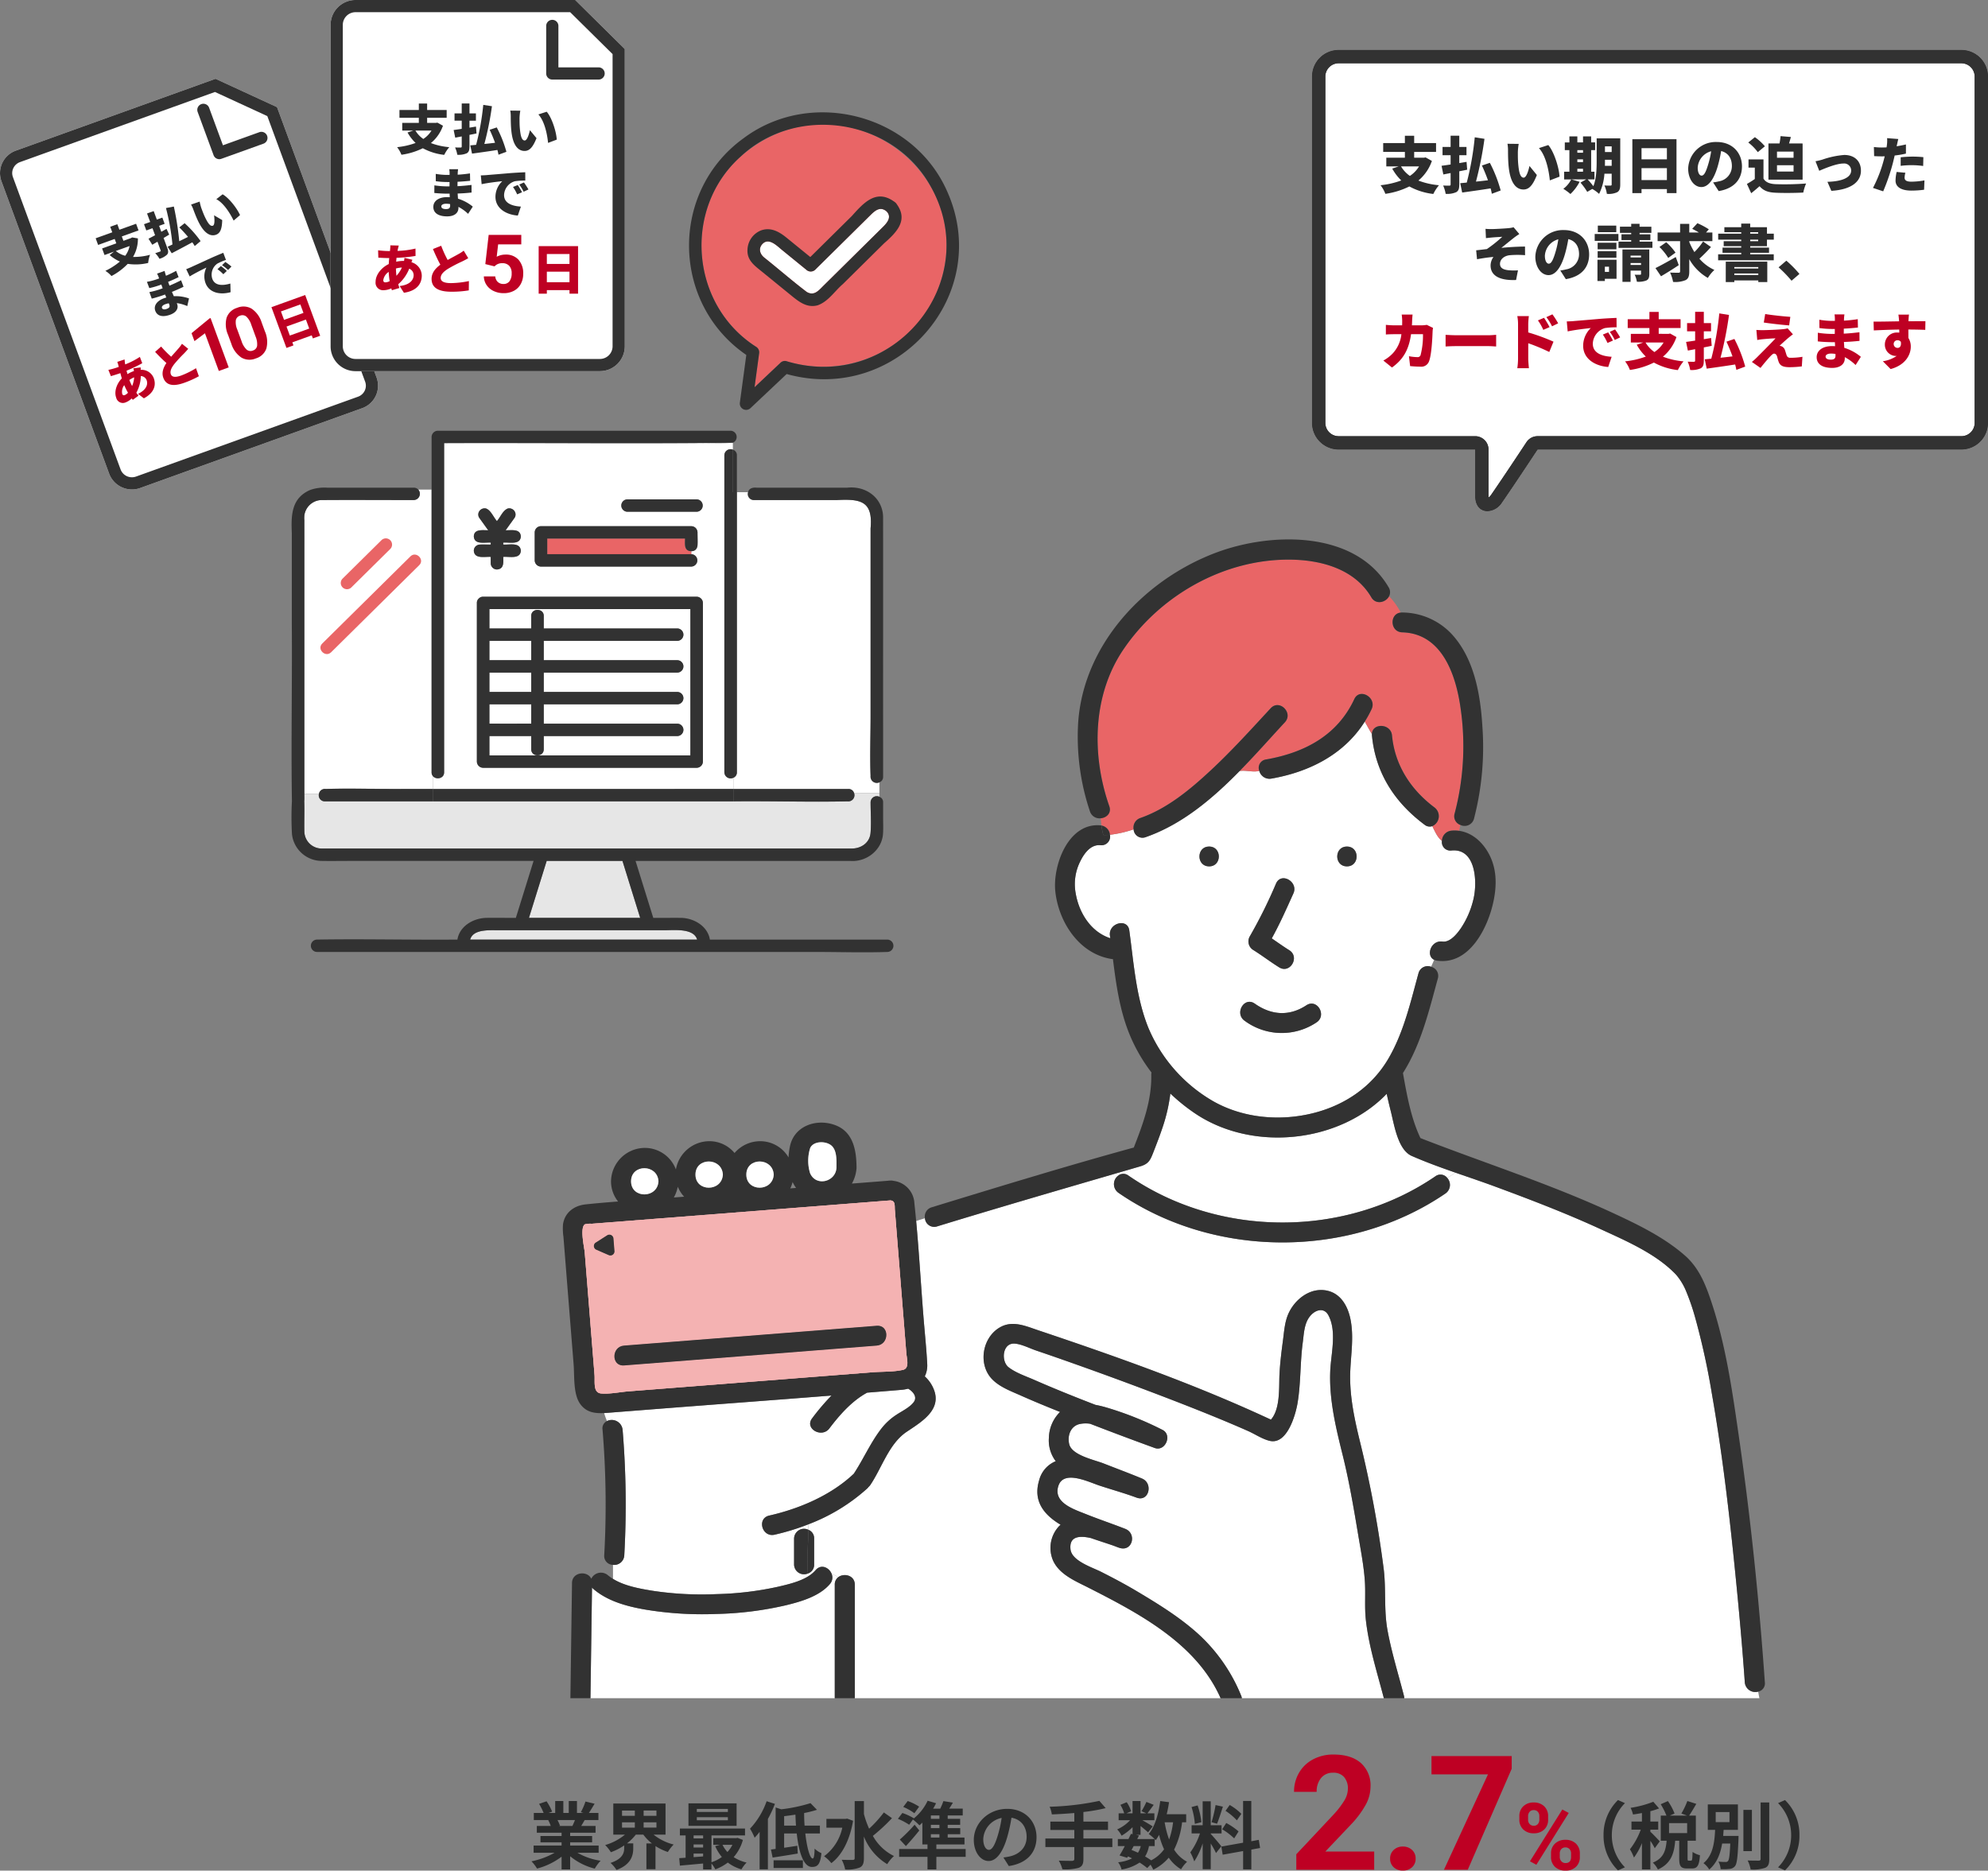 <svg xmlns="http://www.w3.org/2000/svg" width="597.001" height="561.786" viewBox="0 0 597.001 561.786">
  <rect x="0" y="0" width="597.001" height="561.786" fill="#808080" stroke="none"/>
  <defs>
    <style>
      .cls-1, .cls-8 {
        fill: #fff;
      }

      .cls-2 {
        fill: #323232;
      }

      .cls-3 {
        fill: #be0023;
      }

      .cls-4 {
        fill: #2d2d2d;
      }

      .cls-5 {
        fill: #2b2c2c;
      }

      .cls-6 {
        fill: #e96566;
      }

      .cls-7 {
        fill: #e6e6e6;
      }

      .cls-8 {
        fill-rule: evenodd;
      }

      .cls-9 {
        fill: #ffb2b2;
      }

      .cls-10 {
        fill: #f4b2b2;
      }
    </style>
  </defs>
  <g id="グループ_190" data-name="グループ 190" transform="translate(-642 -144)">
    <g id="_01" data-name="01">
      <g id="長方形_604" data-name="長方形 604">
        <path id="長方形_604-2" data-name="長方形 604" class="cls-1" d="M1085,293V279h-41a8,8,0,0,1-8-8V167a8,8,0,0,1,8-8h187a8,8,0,0,1,8,8V271a8,8,0,0,1-8,8H1103.738c-3.464,5.243-7.872,11.868-10.739,16a5.44,5.44,0,0,1-4.321,2.519C1086.713,297.519,1085,296.059,1085,293Z"/>
        <path id="長方形_604_-_アウトライン" data-name="長方形 604 - アウトライン" class="cls-2" d="M1089.021,293.391a2.213,2.213,0,0,0,.692-.671c2.893-4.169,7.409-10.961,10.688-15.925a4,4,0,0,1,3.338-1.8H1231a4,4,0,0,0,4-4V167a4,4,0,0,0-4-4H1044a4,4,0,0,0-4,4V271a4,4,0,0,0,4,4h41a4,4,0,0,1,4,4v14a3.367,3.367,0,0,0,.021.391m-.342,4.128h0c-1.966,0-3.679-1.459-3.679-4.518V279h-41a8,8,0,0,1-8-8V167a8,8,0,0,1,8-8h187a8,8,0,0,1,8,8V271a8,8,0,0,1-8,8H1103.738c-3.464,5.243-7.872,11.868-10.739,16A5.44,5.44,0,0,1,1088.679,297.519Z"/>
        <path id="Stroke_Effect" data-name="Stroke Effect" class="cls-2" d="M1089.021,293.391a2.213,2.213,0,0,0,.692-.671c2.893-4.169,7.409-10.961,10.688-15.925a4,4,0,0,1,3.338-1.8H1231a4,4,0,0,0,4-4V167a4,4,0,0,0-4-4H1044a4,4,0,0,0-4,4V271a4,4,0,0,0,4,4h41a4,4,0,0,1,4,4v14a3.367,3.367,0,0,0,.021.391m-.342,4.128h0c-1.966,0-3.679-1.459-3.679-4.518V279h-41a8,8,0,0,1-8-8V167a8,8,0,0,1,8-8h187a8,8,0,0,1,8,8V271a8,8,0,0,1-8,8H1103.738c-3.464,5.243-7.872,11.868-10.739,16A5.44,5.44,0,0,1,1088.679,297.519Z"/>
      </g>
      <path id="パス_3499" data-name="パス 3499" class="cls-3" d="M-68.33,41.089a9.082,9.082,0,0,1-1.524.147h-2.937c.037-.477.055-.991.073-1.505.018-.441.073-1.285.129-1.726h-3.268a15.175,15.175,0,0,1,.147,1.781c0,.5,0,.973-.018,1.45h-2.295c-.7,0-1.744-.055-2.589-.147v2.9c.844-.073,2.019-.092,2.589-.092h2.074a10.03,10.03,0,0,1-2.7,5.875,11.542,11.542,0,0,1-2.717,2.038l2.589,2.093c3.4-2.442,5.067-5.361,5.728-10.005h3.58a23.5,23.5,0,0,1-.7,6.205.9.9,0,0,1-1.01.679,14.379,14.379,0,0,1-2.5-.275l.349,2.974c.863.073,1.964.165,3.1.165a2.447,2.447,0,0,0,2.57-1.579c.771-1.928,1.01-6.939,1.083-9.051a8.425,8.425,0,0,1,.129-1.01Zm5.654,6.5c.753-.055,2.13-.11,3.176-.11h9.748c.753,0,1.781.092,2.258.11V44.082c-.532.037-1.432.129-2.258.129H-59.5c-.9,0-2.442-.073-3.176-.129Zm33.8-6.958a22.962,22.962,0,0,0-1.726-2.7l-1.817.844a16.114,16.114,0,0,1,1.707,2.754Zm-2.57,1.138a28,28,0,0,0-1.671-2.79l-1.836.771a14.98,14.98,0,0,1,1.616,2.846Zm-6.407-.918a21.826,21.826,0,0,1,.184-2.387h-3.47a12.825,12.825,0,0,1,.22,2.387V51.333a20.609,20.609,0,0,1-.22,2.772h3.488c-.092-.826-.2-2.276-.2-2.772V46.615A57.255,57.255,0,0,1-31.54,49.24l1.267-3.1a60.7,60.7,0,0,0-7.582-2.772Zm23.994,2.5-1.6.661a14.748,14.748,0,0,1,1.4,2.515l1.634-.716A24.331,24.331,0,0,0-13.861,43.347Zm2.074-.881-1.579.716a15.375,15.375,0,0,1,1.487,2.442l1.616-.771C-10.629,44.192-11.309,43.127-11.786,42.466Zm-14.5-2.4.275,2.992c2.185-.477,5.379-.844,6.939-1.01a7.411,7.411,0,0,0-2.295,5.306c0,3.874,3.47,6.077,7.527,6.389l1.028-3.066c-3.139-.184-5.654-1.23-5.654-3.91a5.054,5.054,0,0,1,3.653-4.718,22.825,22.825,0,0,1,3.488-.22L-11.345,39c-1.322.055-3.47.165-5.287.312-3.323.294-6.077.514-7.784.661C-24.765,40.006-25.555,40.043-26.289,40.061ZM2.79,46.395A9.115,9.115,0,0,1,.037,49.259a9.185,9.185,0,0,1-2.662-2.864Zm1.964-2.7-.459.092H1.322V42.044H7.894V39.4H1.322V37.2h-2.79v2.2H-7.986v2.644h6.517v1.744H-7.05v2.607h3.727l-1.946.661a14.85,14.85,0,0,0,2.717,3.562,25.2,25.2,0,0,1-6.223,1.432,10.033,10.033,0,0,1,1.45,2.589,23.586,23.586,0,0,0,7.2-2.221,19.547,19.547,0,0,0,7.2,2.258,12.4,12.4,0,0,1,1.707-2.625,22.467,22.467,0,0,1-6.187-1.4,13.325,13.325,0,0,0,4.057-5.893Zm12.3,1.34L14.87,45.4V43.035h2.166V40.557H14.87V37.179H12.263v3.378H9.84v2.478h2.423v2.79c-1.01.147-1.946.294-2.717.386l.532,2.607,2.185-.422v3.4c0,.275-.092.367-.367.386-.275,0-1.138,0-1.873-.037a9.959,9.959,0,0,1,.753,2.5,6.713,6.713,0,0,0,3.158-.5c.716-.4.936-1.065.936-2.332V47.864c.789-.147,1.6-.312,2.368-.477ZM27.3,53.628a41.236,41.236,0,0,0-3.249-8.3l-2.387.808c.643,1.359,1.285,2.937,1.817,4.424-1.212.147-2.442.294-3.6.4a106.778,106.778,0,0,0,2.552-12.851l-2.919-.459a86.853,86.853,0,0,1-2.4,13.6c-.716.073-1.377.129-1.964.184l.587,2.809c2.368-.33,5.526-.771,8.537-1.248.165.587.275,1.138.367,1.616Zm6-15.788-.422,2.552c2.148.33,5.654.716,7.619.863l.349-2.57C38.883,38.556,35.376,38.189,33.3,37.84Zm8.335,6.095-1.6-1.8a6.449,6.449,0,0,1-1.1.22c-1.6.2-5.654.33-6.425.33-.7,0-1.432-.037-1.854-.073l.257,3.029a16.227,16.227,0,0,1,1.634-.239c1.01-.092,2.68-.239,3.855-.257-1.579,1.726-4.59,4.718-5.654,5.783a18.69,18.69,0,0,1-1.45,1.3l2.589,1.8c1.377-1.744,2.387-2.882,2.992-3.525.441-.459.808-.771,1.083-.771.312,0,.7.184.9.826.11.422.294,1.157.5,1.689.459,1.175,1.432,1.56,3.286,1.56a32.134,32.134,0,0,0,3.653-.239l.184-2.882a20.989,20.989,0,0,1-3.635.294,1.058,1.058,0,0,1-1.12-.771c-.147-.4-.294-.973-.459-1.432a1.9,1.9,0,0,0-.936-1.193,2.053,2.053,0,0,0-.7-.2c.294-.33,1.817-1.707,2.717-2.46C40.737,44.614,41.086,44.32,41.637,43.935Zm12.777,6.407c0,.936-.5,1.193-1.432,1.193s-1.542-.312-1.542-.918c0-.514.587-.9,1.6-.9a8.306,8.306,0,0,1,1.359.11C54.414,50.048,54.414,50.213,54.414,50.342Zm7.619.349a14.266,14.266,0,0,0-4.975-2.7c-.037-.587-.073-1.193-.11-1.762,1.744-.055,3.084-.165,4.681-.33l-.018-2.589c-1.4.165-2.846.33-4.718.422l.018-1.505c1.744-.073,3.158-.22,4.241-.33L61.1,39.382a41.1,41.1,0,0,1-4.149.441l.018-.551c.018-.422.073-.936.129-1.322H54.12a8.737,8.737,0,0,1,.11,1.322V39.9h-.9a22.787,22.787,0,0,1-3.763-.349l.018,2.5a28.148,28.148,0,0,0,3.763.275h.863l-.018,1.487h-.808a29.175,29.175,0,0,1-4.277-.349l-.018,2.589c1.157.147,3.286.239,4.259.239h.881l.055,1.212c-.294-.018-.587-.037-.881-.037-2.9,0-4.645,1.377-4.645,3.323,0,2.019,1.6,3.231,4.663,3.231,2.4,0,3.782-1.157,3.782-2.864v-.367a14.114,14.114,0,0,1,3.249,2.368Zm9.858-3.8a1.109,1.109,0,0,1,1.157-1.175,1.186,1.186,0,0,1,.991.477c.2,1.4-.4,1.817-.991,1.817A1.155,1.155,0,0,1,71.891,46.891Zm9.528-6.9c-.955-.018-3.4.018-5.085.018v-.2c.018-.33.092-1.45.147-1.8H73.3c.073.349.147,1.12.2,1.817l.018.2c-2.35.037-5.563.11-7.674.092l.073,2.644c2.221-.11,4.9-.22,7.637-.257l.018.918a3.687,3.687,0,0,0-.459-.018,3.583,3.583,0,0,0-3.874,3.543,3.37,3.37,0,0,0,3.231,3.488,2,2,0,0,0,.33-.018,9.853,9.853,0,0,1-4.167,1.6l2.332,2.35c4.553-1.23,6.058-4.388,6.058-6.719a4.767,4.767,0,0,0-.716-2.625c0-.753,0-1.671-.018-2.533,2.295.018,4,.055,5.085.11Z" transform="translate(1138.791 200.469)"/>
      <path id="パス_3498" data-name="パス 3498" class="cls-4" d="M-70.643-6.5A9.115,9.115,0,0,1-73.4-3.635,9.185,9.185,0,0,1-76.059-6.5Zm1.964-2.7-.459.092h-2.974V-10.85h6.572v-2.644h-6.572v-2.2H-74.9v2.2h-6.517v2.644H-74.9v1.744h-5.581V-6.5h3.727l-1.946.661a14.85,14.85,0,0,0,2.717,3.562A25.2,25.2,0,0,1-82.209-.844a10.033,10.033,0,0,1,1.45,2.589,23.586,23.586,0,0,0,7.2-2.221,19.547,19.547,0,0,0,7.2,2.258A12.4,12.4,0,0,1-64.658-.844a22.467,22.467,0,0,1-6.187-1.4,13.325,13.325,0,0,0,4.057-5.893Zm12.3,1.34-2.185.367V-9.858H-56.4v-2.478h-2.166v-3.378H-61.17v3.378h-2.423v2.478h2.423v2.79c-1.01.147-1.946.294-2.717.386l.532,2.607L-61.17-4.5v3.4c0,.275-.092.367-.367.386-.275,0-1.138,0-1.873-.037a9.959,9.959,0,0,1,.753,2.5,6.713,6.713,0,0,0,3.158-.5c.716-.4.936-1.065.936-2.332V-5.03c.789-.147,1.6-.312,2.368-.477ZM-46.134.734a41.236,41.236,0,0,0-3.249-8.3l-2.387.808c.643,1.359,1.285,2.937,1.817,4.424-1.212.147-2.442.294-3.6.4A106.778,106.778,0,0,0-51-14.778l-2.919-.459a86.854,86.854,0,0,1-2.4,13.6c-.716.073-1.377.129-1.964.184l.587,2.809c2.368-.33,5.526-.771,8.537-1.248.165.587.275,1.138.367,1.616Zm5.416-13.989-3.378-.037a10.768,10.768,0,0,1,.165,1.964c0,1.157.018,3.231.2,4.957C-43.216-1.4-41.435.441-39.287.441c1.6,0,2.754-1.138,4.02-4.351l-2.221-2.717c-.257,1.23-.9,3.506-1.744,3.506-1.046,0-1.414-1.671-1.634-4.057-.11-1.212-.11-2.4-.11-3.6A16.962,16.962,0,0,1-40.719-13.255Zm8.885.349-2.809.918c2.13,2.313,3.011,6.958,3.268,9.693l2.919-1.12C-28.6-6.04-30.053-10.813-31.833-12.906Zm17,6.242c.018-.514.018-1.01.018-1.469v-.349H-12.8v1.817ZM-12.8-12.52v1.707h-2.019V-12.52ZM-23.113-5.783h1.707V-4.9h-1.707Zm1.707-5.6v.771h-1.707v-.771ZM-23.113-8.61h1.707v.826h-1.707Zm12.888-6.315h-7.086v6.793c0,2.313-.073,5.324-.991,7.582a24.5,24.5,0,0,0-1.707-2.038h2.038V-4.9h-.991v-6.48h1.193V-13.7h-1.193v-1.8h-2.442v1.8h-1.707v-1.8H-25.5v1.8h-1.377v2.313H-25.5V-4.9h-1.579v2.313h2.13A8.176,8.176,0,0,1-27.317.239a15.119,15.119,0,0,1,2.13,1.56,13.84,13.84,0,0,0,2.754-3.672l-2.46-.716h4.443l-1.726.955a19.28,19.28,0,0,1,2.038,2.79l1.505-.881a9.983,9.983,0,0,1,2.056,1.487A15.993,15.993,0,0,0-14.98-4.3H-12.8V-1.1c0,.275-.092.367-.367.367-.257,0-1.138.018-1.817-.037a8.951,8.951,0,0,1,.734,2.515,6,6,0,0,0,3.084-.477c.716-.4.936-1.1.936-2.332ZM-3.837-2.387v-3.58H3.782v3.58ZM3.782-11.97v3.36H-3.837v-3.36Zm-10.372-2.7V1.524h2.754V.312H3.782V1.524H6.664V-14.668ZM16.137-6.939c-.643,2.111-1.193,3.213-1.928,3.213-.624,0-1.175-.826-1.175-2.4a5.416,5.416,0,0,1,4.039-4.92A26.511,26.511,0,0,1,16.137-6.939ZM19.331.918c4.736-.789,6.995-3.6,6.995-7.417,0-4.131-2.937-7.325-7.564-7.325a8.292,8.292,0,0,0-8.592,7.986c0,3.1,1.726,5.544,3.965,5.544,2.148,0,3.782-2.442,4.865-6.077a38.03,38.03,0,0,0,1.065-4.736c2.093.5,3.231,2.166,3.231,4.516a4.605,4.605,0,0,1-3.855,4.571,13.054,13.054,0,0,1-1.781.33ZM41.82-9.087H36.845v-1.854H41.82Zm0,4.131H36.845V-6.848H41.82Zm2.717-8.426H40.462c.184-.587.367-1.248.551-1.946l-3.1-.257a19.849,19.849,0,0,1-.312,2.2H34.275V-2.515H44.537Zm-11.327.844A15.708,15.708,0,0,0,30.2-15.274l-1.983,1.6a14.637,14.637,0,0,1,2.864,2.9Zm-.422,3.947h-4.5v2.46h1.891v3.415A26.316,26.316,0,0,1,27.813-1.23L29.1,1.56C30.089.771,30.86.11,31.613-.551,32.825.863,34.275,1.322,36.46,1.414c2.295.11,5.948.073,8.28-.055a13.431,13.431,0,0,1,.844-2.717,85.311,85.311,0,0,1-9.069.2c-1.8-.073-3.047-.532-3.727-1.671Zm15.623.551,1.12,2.864c1.781-.771,5.2-2.185,7.233-2.185a2.1,2.1,0,0,1,2.35,2.093c0,2.2-2.864,3.286-7.123,3.4L53.166.844c6.26-.386,8.885-2.9,8.885-6.058,0-2.919-1.964-4.718-5.012-4.718a26.1,26.1,0,0,0-6.572,1.4A20.9,20.9,0,0,1,48.411-8.041ZM73.984-6.664a27.771,27.771,0,0,1,3.6-.2,26.393,26.393,0,0,1,3.158.239L80.8-9.271c-1.1-.11-2.2-.165-3.213-.165-1.193,0-2.552.092-3.6.2Zm1.579-6.425c-.918.22-1.854.4-2.79.551l.073-.312c.092-.422.275-1.3.422-1.873l-3.36-.257a9.9,9.9,0,0,1-.055,2.038,6.513,6.513,0,0,1-.11.734c-.477.018-.973.037-1.45.037a18.918,18.918,0,0,1-2.35-.147l.073,2.735c.624.037,1.322.073,2.258.073.294,0,.606,0,.918-.018-.092.422-.22.863-.33,1.285A40.252,40.252,0,0,1,65.668-.037L68.734.991a60.357,60.357,0,0,0,2.9-8.463c.184-.716.367-1.524.551-2.295a29.408,29.408,0,0,0,3.378-.569Zm-2.79,8.261a12.887,12.887,0,0,0-.33,2.589c0,1.854,1.6,3.011,4.773,3.011a29.919,29.919,0,0,0,3.8-.257l.11-2.809a23.061,23.061,0,0,1-3.892.386c-1.6,0-2.074-.477-2.074-1.23A6.6,6.6,0,0,1,75.4-4.59ZM-50.687,12.256l.129,2.79c.661-.073,1.322-.147,1.762-.184.716-.073,2.423-.165,3.139-.22a39.6,39.6,0,0,1-4.626,3.69c-.955.11-2.24.275-3.213.367l.257,2.68c1.634-.294,3.433-.569,4.938-.679a4.442,4.442,0,0,0-.863,2.552c0,3.158,2.864,4.571,7.655,4.369l.569-2.9a18.782,18.782,0,0,1-2.846-.037c-1.616-.165-2.552-.7-2.552-1.909,0-1.359,1.212-2.368,2.809-2.589a28.394,28.394,0,0,1,4.718-.018l-.018-2.589c-1.983,0-4.847.165-7.1.386,1.12-.881,2.442-1.983,3.708-2.974a19.952,19.952,0,0,1,1.689-1.175l-1.726-2.038a7.315,7.315,0,0,1-1.414.257c-1.157.129-4.369.294-5.122.294C-49.457,12.329-50.045,12.311-50.687,12.256Zm20.928,7.252c-.643,2.111-1.193,3.213-1.928,3.213-.624,0-1.175-.826-1.175-2.4a5.416,5.416,0,0,1,4.039-4.92A26.51,26.51,0,0,1-29.759,19.507Zm3.194,7.857c4.736-.789,6.995-3.6,6.995-7.417,0-4.131-2.937-7.325-7.564-7.325a8.292,8.292,0,0,0-8.592,7.986c0,3.1,1.726,5.544,3.965,5.544,2.148,0,3.782-2.442,4.865-6.077A38.03,38.03,0,0,0-25.83,15.34c2.093.5,3.231,2.166,3.231,4.516a4.605,4.605,0,0,1-3.855,4.571,13.054,13.054,0,0,1-1.781.33Zm15.146-16.082h-5.544v1.983h5.544ZM-13.6,23.62v1.56h-1.248V23.62Zm2.258-2.074h-5.728v6.37h2.221v-.661h3.506Zm-5.673-.606h5.636V18.957h-5.636Zm5.636-4.516h-5.636v1.983h5.636Zm-6.517-.551h7.123V13.8H-17.9Zm10.776,7.233v-.587h3.139v.587ZM-3.984,20.3v.532H-7.123V20.3Zm2.478-1.854H-9.565v9.73h2.442V24.795h3.139v.973c0,.2-.073.275-.312.275-.22,0-1.01.018-1.6-.018a7.64,7.64,0,0,1,.661,2.111A6.555,6.555,0,0,0-2.4,27.769c.7-.33.9-.9.9-1.964Zm-2.919-2.35v-.459h3.249V13.89H-4.424v-.422H-.881V11.613H-4.424V10.75H-6.939v.863h-3.378v1.854h3.378v.422H-9.858v1.744h2.919v.459h-3.8v1.873H-.569V16.093ZM6.444,20.719c-2.185,1.267-4.553,2.57-6.095,3.323L2.019,26.5c1.6-.936,3.58-2.166,5.324-3.341Zm-4.9-3.011a16.859,16.859,0,0,1,2.644,3.286L6.37,19.4a17.25,17.25,0,0,0-2.79-3.121ZM14.65,16.056a20.606,20.606,0,0,1-2.607,3.176A19.779,19.779,0,0,1,10.5,16.185v-.239H17.44V13.357H15.531l.844-.955a21.449,21.449,0,0,0-3.433-1.836l-1.56,1.689c.624.312,1.359.7,2,1.1H10.5V10.769H7.747v2.589H.991v2.589H7.747V25c0,.33-.129.441-.477.441-.367,0-1.505,0-2.533-.055a11.338,11.338,0,0,1,.9,2.809,8.079,8.079,0,0,0,3.745-.532c.844-.441,1.12-1.175,1.12-2.644V21.362A14.957,14.957,0,0,0,16.082,27a10.922,10.922,0,0,1,1.964-2.4,13.386,13.386,0,0,1-4.5-3.378,48.348,48.348,0,0,0,3.47-3.506ZM31.228,23.73v.441h-7.2V23.73Zm-7.2,2.387v-.459h7.2v.459Zm-2.57,2.13h2.57v-.5h7.2v.5h2.7V22.114H21.461ZM28.8,15.505h2.387v.459H28.8Zm0-2.24h2.387v.441H28.8Zm5.03,4.2V15.505h2.056v-1.8H33.834V11.76H28.8V10.677h-2.7V11.76H21.039v1.505h5.067v.441H19.184v1.8h6.921v.459H20.837V17.47h5.269v.422H20.488v1.56h5.618v.441H19.166v1.8H35.872v-1.8H28.8v-.441h5.654v-1.56H28.8V17.47ZM43.583,25.8a33.206,33.206,0,0,0-3.929-3.984l-2.332,2a38.372,38.372,0,0,1,3.892,4.02Z" transform="translate(1138.791 200.469)"/>
    </g>
    <g id="_02" data-name="02">
      <path id="パス_3500" data-name="パス 3500" class="cls-5" d="M13.706-12.914c-.242.594-.506,1.232-.77,1.76H8.822L9.2-11.22a10.835,10.835,0,0,0-.748-1.694ZM20.812-3.1V-5.258H12.254v-.968h6.6V-8.118h-6.6v-.99h7.634v-2.046H15.576c.33-.528.682-1.122,1.034-1.76h4.136v-2.134h-2.86c.506-.77,1.1-1.76,1.716-2.772l-2.75-.66a17.722,17.722,0,0,1-1.386,3.19l.792.242H14.3v-3.586H11.836v3.586H10.208v-3.586H7.766v3.586h-2l1.078-.4a16.647,16.647,0,0,0-1.672-3.1l-2.244.77A19.72,19.72,0,0,1,4.29-15.048H1.342v2.134h4.6l-.264.044a9.886,9.886,0,0,1,.748,1.716H2.244v2.046H9.68v.99H3.344v1.892H9.68v.968h-8.4V-3.1H7.59A23.113,23.113,0,0,1,.638-.528,12.2,12.2,0,0,1,2.31,1.65,20.869,20.869,0,0,0,9.68-1.914V1.914h2.574v-3.96a18.779,18.779,0,0,0,7.392,3.718A12.306,12.306,0,0,1,21.406-.7a19.654,19.654,0,0,1-6.974-2.4Zm7.018-9.13h3.85v1.584H27.83Zm0-3.542h3.85v1.584H27.83ZM38.17-14.19H34.32v-1.584h3.85Zm0,3.542H34.32v-1.584h3.85ZM40.9-8.536v-9.35H25.212v9.35h3.5a16.48,16.48,0,0,1-5.94,3.124,12.105,12.105,0,0,1,1.716,2.156,17.644,17.644,0,0,0,4-2.046v.792c0,1.408-.44,3.256-4.114,4.466a9.67,9.67,0,0,1,1.8,2.112C30.558.462,31.2-2.31,31.2-4.4V-5.918h-1.87a14.879,14.879,0,0,0,2.64-2.618h2.266A13.274,13.274,0,0,0,36.806-5.9h-1.65V1.848h2.728V-5.1A16.081,16.081,0,0,0,41.6-3.322,11.741,11.741,0,0,1,43.34-5.566a15.647,15.647,0,0,1-6.028-2.97Zm18.722-6.82H50.292v-.9H59.62Zm0,2.508H50.292v-.924H59.62Zm2.618-5.082H47.784v6.754H62.238ZM60.984-5.478a9.212,9.212,0,0,1-1.5,2.156,8.518,8.518,0,0,1-1.474-2.156ZM49.324-2.86h2.86V-2c-.968.088-1.936.154-2.86.22Zm0-2.728h2.86v.924h-2.86Zm2.86-2.706v.88h-2.86v-.88Zm10.34.726-.44.088H55.242v2h2.024l-1.452.4a13.474,13.474,0,0,0,2,3.256A11.3,11.3,0,0,1,54.692-.242V-8.294H64.768v-2.068H45.21v2.068h1.716v6.688c-.682.066-1.342.088-1.914.132L45.21.77c1.936-.176,4.444-.4,6.974-.638V1.914h2.508V.132a9.725,9.725,0,0,1,1.166,1.76A14.334,14.334,0,0,0,59.6-.154,12.325,12.325,0,0,0,63.69,1.892,10.837,10.837,0,0,1,65.23-.154a12.3,12.3,0,0,1-3.872-1.628,13.116,13.116,0,0,0,2.772-5.17Zm8.734-11a23.382,23.382,0,0,1-4.994,8.25A16.572,16.572,0,0,1,67.65-7.612a20.217,20.217,0,0,0,1.5-1.76V1.87h2.486V-13.244a35.066,35.066,0,0,0,2.112-4.532Zm2.09,20.042h8.8V-.836h-8.8Zm3.168-12.716V-14.08c1.1-.132,2.244-.286,3.388-.462.044,1.1.088,2.222.176,3.3ZM87.252-8.888v-2.354h-4.6c-.088-1.232-.132-2.508-.132-3.784a32.755,32.755,0,0,0,3.85-.968l-1.936-2a47.526,47.526,0,0,1-8.778,1.848l-1.694-.55V-4.246c-.506.066-.968.132-1.408.176l.506,2.42c2.156-.33,4.95-.77,7.546-1.21l-.132-2.332c-1.32.2-2.684.418-3.96.594v-4.29H80.3C80.916-3.3,82.324,1.166,84.854,1.166c1.716,0,2.508-.748,2.86-4.136a6.8,6.8,0,0,1-2.046-1.364c-.044,2.024-.22,2.97-.572,2.97-.836,0-1.738-3.256-2.222-7.524Zm8.184-4.466-.484.088H89.21v2.64h4.774a14.41,14.41,0,0,1-5.478,8.58A10.218,10.218,0,0,1,90.684.022c3.1-2.288,5.522-6.754,6.534-12.716ZM106.458-15.2a36.227,36.227,0,0,1-4.422,4.884,28.38,28.38,0,0,1-1.562-4.422v-3.872H97.7V-1.474c0,.374-.154.528-.594.528-.462,0-1.848.022-3.3-.044a10.334,10.334,0,0,1,1.034,2.926,10.3,10.3,0,0,0,4.378-.594c.9-.44,1.254-1.232,1.254-2.816v-6.49a16.951,16.951,0,0,0,7,8.294,10.983,10.983,0,0,1,2.024-2.442,14.732,14.732,0,0,1-6.336-6.05,55.278,55.278,0,0,0,5.742-5.324Zm10.6-1.738a15.594,15.594,0,0,0-3.432-1.694l-1.342,1.782a14.5,14.5,0,0,1,3.344,1.892Zm3.52,8.272h2.574v1.012h-2.574Zm2.574-4.62h-2.574V-14.3h2.574Zm0,2.794h-2.574v-.99h2.574Zm7.876,6.27h-8.8V-5.588h8.448V-7.656h-5.038V-8.668H129.4v-1.826h-3.762v-.99h3.74v-1.8h-3.74V-14.3h4.51v-2.046h-4.07c.374-.55.748-1.166,1.122-1.8l-2.86-.462a18.56,18.56,0,0,1-.946,2.266h-2.134a16.673,16.673,0,0,0,.88-1.628l-2.53-.748a15.034,15.034,0,0,1-4.246,5.39l.088-.132a18.455,18.455,0,0,0-3.432-1.584l-1.342,1.76a17.9,17.9,0,0,1,3.388,1.782l1.122-1.584a19.372,19.372,0,0,1,1.958,1.76c.286-.242.594-.528.88-.814v6.556h1.54v1.364h-8.514V-1.87h8.514V1.914h2.662V-1.87h8.8Zm-15.334-7.3a47.276,47.276,0,0,1-4.444,4.466L113.08-5.1c1.386-1.5,2.772-3.124,4.026-4.686ZM138.006-3.96c-.814,0-1.694-1.078-1.694-3.278a6.831,6.831,0,0,1,5.522-6.314,34.97,34.97,0,0,1-1.166,5.28C139.788-5.324,138.908-3.96,138.006-3.96ZM143.99.9c5.5-.836,8.316-4.092,8.316-8.668,0-4.752-3.41-8.514-8.8-8.514-5.654,0-10.032,4.312-10.032,9.328,0,3.674,2.046,6.336,4.444,6.336,2.376,0,4.268-2.684,5.566-7.084a47.344,47.344,0,0,0,1.3-5.918c2.926.506,4.554,2.75,4.554,5.764,0,3.168-2.156,5.17-4.95,5.83-.572.132-1.188.242-2.024.352ZM175.076-7.37h-8.69V-9.944h7.392v-2.508h-7.392v-2.882a51.833,51.833,0,0,0,6.688-1.166l-1.892-2.178a81.695,81.695,0,0,1-14.938,1.76,8.761,8.761,0,0,1,.66,2.31c2.156-.088,4.466-.22,6.754-.418v2.574h-7.194v2.508h7.194V-7.37h-8.69v2.552h8.69v3.542c0,.44-.2.594-.7.616-.484,0-2.332,0-3.96-.066a10.15,10.15,0,0,1,1.078,2.6,14.963,14.963,0,0,0,4.884-.44c1.034-.418,1.43-1.1,1.43-2.662V-4.818h8.69ZM187.792-5.1V-7.216c.132.132.22.242.308.33a13.956,13.956,0,0,0,1.012-1.584,23.29,23.29,0,0,0,1.5,4.334,10.807,10.807,0,0,1-3.872,3.322A20.49,20.49,0,0,0,184.91-1.98,8.891,8.891,0,0,0,186.076-5.1Zm-6.314,0h2.134a6.689,6.689,0,0,1-.836,2c-.638-.308-1.276-.572-1.936-.836Zm11.836-7.15a23.54,23.54,0,0,1-1.188,5.17,27.758,27.758,0,0,1-1.342-5.17Zm3.938,0v-2.42H191.4c.286-1.166.528-2.376.7-3.608l-2.64-.352c-.528,3.916-1.584,7.656-3.454,9.9a15.253,15.253,0,0,1,1.782,1.518h-5.236l.528-1.056-.946-.2h1.408v-2.662c.858.682,1.782,1.452,2.266,1.914l1.386-1.8c-.484-.33-2.046-1.254-3.1-1.848H187.7v-2.068h-2.09c.528-.682,1.21-1.606,1.892-2.552l-2.2-.88a21.252,21.252,0,0,1-1.474,2.794l1.452.638h-1.738v-3.7h-2.4v3.7H179.3l1.408-.616a9.373,9.373,0,0,0-1.32-2.728l-1.892.792a11.72,11.72,0,0,1,1.144,2.552h-1.672v2.068H180.4a11.687,11.687,0,0,1-3.872,2.75,7.915,7.915,0,0,1,1.32,1.892,15.856,15.856,0,0,0,3.3-2.552v2.112l-.484-.11c-.22.484-.484,1.012-.748,1.562h-3.19V-5.1h2.09c-.55,1.056-1.1,2.046-1.584,2.816l2.288.7L179.762-2a12.686,12.686,0,0,1,1.232.594,11.726,11.726,0,0,1-4.18,1.166,6.05,6.05,0,0,1,1.034,2.178,13.5,13.5,0,0,0,5.412-2.09,20.849,20.849,0,0,1,2.288,1.65l.99-1.012a9.933,9.933,0,0,1,.836,1.5,14.289,14.289,0,0,0,4.642-3.608,11.941,11.941,0,0,0,3.7,3.5,10.1,10.1,0,0,1,1.8-2.266,10.326,10.326,0,0,1-3.894-3.652,24.755,24.755,0,0,0,2.4-8.206Zm16.566-2.53a16.533,16.533,0,0,0-3.5-2.662l-1.254,1.76a17.7,17.7,0,0,1,3.41,2.86Zm-5.764,4.642a18.575,18.575,0,0,1,3.608,2.728l1.32-2.09a19.325,19.325,0,0,0-3.7-2.53Zm-1.98-7.282a37.417,37.417,0,0,1-1.21,5.148l1.65.462c.55-1.276,1.188-3.366,1.76-5.126Zm-4.268,5.148a22.058,22.058,0,0,0-1.122-5.038l-1.826.484a21.8,21.8,0,0,1,.99,5.06Zm6.006,7.238c-.462-.616-2.552-3.08-3.19-3.718V-8.91h3.256v-2.442h-3.256v-7.194H202.2v7.194H198.88V-8.91h2.508a20.367,20.367,0,0,1-2.9,5.7,15.546,15.546,0,0,1,1.188,2.706,22.578,22.578,0,0,0,2.53-5.412V1.848h2.42V-5.874a29.385,29.385,0,0,1,1.584,2.86Zm11.638.506-.4-2.442-2.244.418v-12.1h-2.464v12.54L207.812-4.95l.4,2.442,6.138-1.1v5.5h2.464v-5.94Z" transform="translate(800.963 703.513)"/>
      <path id="パス_3503" data-name="パス 3503" class="cls-5" d="M18.92,2.2l2.09-.924A13.668,13.668,0,0,1,17.072-8.36,13.668,13.668,0,0,1,21.01-18l-2.09-.924A14.5,14.5,0,0,0,14.586-8.36,14.5,14.5,0,0,0,18.92,2.2ZM31.46-6.512c-.418-.484-2.222-2.4-2.816-2.882v-.638H31v-2.442H28.644v-3.1a22.939,22.939,0,0,0,2.618-.836l-1.738-2a31.449,31.449,0,0,1-6.82,1.826,9.068,9.068,0,0,1,.726,2c.858-.11,1.76-.264,2.684-.44v2.552H22.968v2.442h2.794a21.5,21.5,0,0,1-3.256,5.9,12.987,12.987,0,0,1,1.21,2.486,19.551,19.551,0,0,0,2.4-4.356v7.9h2.53v-8.58a19.277,19.277,0,0,1,1.32,2.222ZM39.688-9H34.254V-11.99h5.434ZM40.15-.726c-.286,0-.33-.066-.33-.726V-6.71h2.486v-7.546H40.282c.638-.924,1.43-2.244,2.156-3.52l-2.684-.858a23.639,23.639,0,0,1-1.8,3.762l1.716.616H34.5l1.408-.616a16.893,16.893,0,0,0-2-3.74l-2.156.946a19.806,19.806,0,0,1,1.716,3.41H31.768V-6.71h1.76c-.242,2.882-.858,5.236-4.136,6.578A7.593,7.593,0,0,1,30.91,1.936C34.87.154,35.794-2.926,36.1-6.71h1.21v5.28c0,2.288.418,3.058,2.376,3.058H41.14c1.584,0,2.178-.836,2.4-3.982a6.792,6.792,0,0,1-2.222-.99c-.044,2.288-.132,2.618-.462,2.618Zm8.118-14.586H52.4V-12.3H48.268Zm2.244,7.15c.044-.594.088-1.21.132-1.8h4.29v-7.656H45.892v7.656h2.2c-.176,3.652-.616,7.612-3.5,9.988a6.874,6.874,0,0,1,1.738,1.914c2.332-1.98,3.366-4.8,3.872-7.81h2.442C52.492-2.4,52.294-.99,51.964-.616a.793.793,0,0,1-.726.286,17.725,17.725,0,0,1-2.156-.11,5.365,5.365,0,0,1,.66,2.266A16.234,16.234,0,0,0,52.4,1.76a2.3,2.3,0,0,0,1.65-.814c.616-.748.836-2.86,1.056-8.162,0-.308.022-.946.022-.946Zm8.624-7.81H56.584V-3.586h2.552Zm2.618-2.222v16.94c0,.4-.176.528-.594.528-.462,0-1.87,0-3.3-.044a9.56,9.56,0,0,1,.9,2.706A11.686,11.686,0,0,0,63.14,1.43c.9-.418,1.21-1.144,1.21-2.684v-16.94Zm7.326-.726L66.99-18A13.668,13.668,0,0,1,70.928-8.36,13.668,13.668,0,0,1,66.99,1.276l2.09.924A14.5,14.5,0,0,0,73.414-8.36,14.5,14.5,0,0,0,69.08-18.92Z" transform="translate(1108.963 703.513)"/>
      <path id="パス_3501" data-name="パス 3501" class="cls-3" d="M25.711,0H2.32V-4.641L13.359-16.406a27.233,27.233,0,0,0,3.363-4.336,6.966,6.966,0,0,0,1.09-3.516,5.213,5.213,0,0,0-1.148-3.574,4.146,4.146,0,0,0-3.281-1.3,4.471,4.471,0,0,0-3.621,1.582,6.267,6.267,0,0,0-1.324,4.16h-6.8a11.187,11.187,0,0,1,1.488-5.7,10.489,10.489,0,0,1,4.207-4.043A12.787,12.787,0,0,1,13.5-34.594q5.273,0,8.191,2.531a8.955,8.955,0,0,1,2.918,7.148A11.474,11.474,0,0,1,23.3-19.758a28.654,28.654,0,0,1-4.5,6.117l-7.758,8.18H25.711Zm4.781-3.328a3.41,3.41,0,0,1,1.09-2.625,3.867,3.867,0,0,1,2.73-1.008,3.9,3.9,0,0,1,2.754,1.008,3.41,3.41,0,0,1,1.09,2.625,3.363,3.363,0,0,1-1.078,2.59,3.915,3.915,0,0,1-2.766,1,3.883,3.883,0,0,1-2.742-1A3.363,3.363,0,0,1,30.492-3.328Zm36.516-27L53.813,0H46.664L59.883-28.641H42.914v-5.484H67.008Z" transform="translate(1028.963 705.513)"/>
      <path id="パス_3502" data-name="パス 3502" class="cls-3" d="M1.3-16.078a3.936,3.936,0,0,1,1.189-2.974,4.314,4.314,0,0,1,3.117-1.142A4.382,4.382,0,0,1,8.75-19.065,4.011,4.011,0,0,1,9.939-16.01v.984A3.886,3.886,0,0,1,8.75-12.059a4.359,4.359,0,0,1-3.117,1.121A4.387,4.387,0,0,1,2.5-12.065a3.981,3.981,0,0,1-1.2-3.042Zm2.625,1.053A1.842,1.842,0,0,0,4.4-13.706a1.624,1.624,0,0,0,1.237.5,1.549,1.549,0,0,0,1.217-.506A1.958,1.958,0,0,0,7.3-15.066v-1.012A1.918,1.918,0,0,0,6.85-17.4a1.581,1.581,0,0,0-1.244-.506,1.586,1.586,0,0,0-1.217.5,1.957,1.957,0,0,0-.465,1.388ZM10.814-4.881a3.885,3.885,0,0,1,1.2-2.974,4.374,4.374,0,0,1,3.117-1.128,4.419,4.419,0,0,1,3.138,1.114,3.989,3.989,0,0,1,1.2,3.069v.984a3.915,3.915,0,0,1-1.176,2.96A4.333,4.333,0,0,1,15.162.273,4.385,4.385,0,0,1,12-.861a3.964,3.964,0,0,1-1.189-3.008Zm2.625,1.066a1.828,1.828,0,0,0,.492,1.285A1.6,1.6,0,0,0,15.162-2Q16.83-2,16.83-3.842V-4.881A1.858,1.858,0,0,0,16.365-6.2a1.6,1.6,0,0,0-1.23-.5,1.6,1.6,0,0,0-1.23.5,1.917,1.917,0,0,0-.465,1.36ZM6.412-1.49,4.484-2.529l9.721-15.559,1.928,1.039Z" transform="translate(1096.963 705.513)"/>
    </g>
    <g id="ベクトルスマートオブジェクト" transform="translate(285.87 124.559)">
      <path id="パス_3321" data-name="パス 3321" class="cls-1" d="M620.214,254.393a1.88,1.88,0,0,1-2.645-1.921c-.23-6,0-12.052,0-18.055v-56.3c.761-8.138-2.936-8.9-10.139-8.5H582.539a1.815,1.815,0,0,1-1.748-2.364h-3.373v84.129a1.679,1.679,0,0,1-.945,1.576v3.43h34.419a1.71,1.71,0,0,1,1.707,1.191h7.615Z"/>
      <path id="パス_3322" data-name="パス 3322" class="cls-6" d="M583.107,123.534a1.953,1.953,0,0,1,.99,2.028q-.687,5.084-1.372,10.168l7.721-7.286a1.9,1.9,0,0,1,1.766-.568,37.418,37.418,0,0,0,44.114-18.143C654.067,73.2,609.418,39.687,578.621,66.4,561.149,81.944,563.369,110.863,583.107,123.534Z"/>
      <path id="パス_3323" data-name="パス 3323" class="cls-2" d="M580.246,126.037q-.964,7.152-1.93,14.306a1.9,1.9,0,0,0,3.233,1.625q5.407-5.1,10.815-10.2c33.07,9.2,62.151-23.841,48.174-54.912-10.183-23.064-40.781-31.111-61.123-15.892C557.225,77,557.7,110.571,580.246,126.037ZM578.622,66.4c16.8-15.625,45.223-11.337,56.656,8.433,16.891,28.868-10.97,62.845-43.066,53.047a1.9,1.9,0,0,0-1.766.568l-7.721,7.286q.687-5.084,1.372-10.168a1.953,1.953,0,0,0-.99-2.028C563.369,110.866,561.149,81.938,578.622,66.4Z"/>
      <path id="パス_3324" data-name="パス 3324" class="cls-1" d="M585.569,96.738c4.305,3.425,8.478,7.082,12.849,10.394,2.237,1.288,3.592-.486,5.087-1.964q5.951-5.88,11.9-11.763,2.945-2.909,5.889-5.821c1.3-1.285,2.711-3,1.058-4.68-1.973-1.632-3.538-.136-4.974,1.284q-2.707,2.674-5.412,5.349l-11.04,10.912a1.941,1.941,0,0,1-2.659,0l-7.365-6c-1.376-1.119-3.774-3.63-5.655-1.894C583.813,93.882,584.242,95.642,585.569,96.738Z"/>
      <path id="パス_3325" data-name="パス 3325" class="cls-2" d="M585.073,101.127l8.892,7.239c2.243,1.825,4.606,3.6,7.7,2.766,3.2-1.117,5.094-4.255,7.589-6.384l7.933-7.843q2.2-2.177,4.407-4.356c3.644-3.208,7.372-6.845,3.882-11.715a1.832,1.832,0,0,0-.459-.558,1.991,1.991,0,0,0-.452-.338c-5.386-3.838-9.178.541-12.654,4.4L599.468,96.634l-7.095-5.775c-2.172-1.767-4.634-3.226-7.547-2.28a6.45,6.45,0,0,0-4.222,5.777C580.387,97.637,582.761,99.246,585.073,101.127Zm.174-8.567c1.882-1.735,4.279.775,5.655,1.894l7.365,6a1.941,1.941,0,0,0,2.659,0q8.225-8.13,16.452-16.261c1.436-1.42,3-2.916,4.974-1.284,1.653,1.677.243,3.394-1.058,4.68q-8.894,8.791-17.79,17.583c-1.5,1.478-2.85,3.252-5.086,1.964-4.372-3.312-8.545-6.969-12.85-10.393C584.242,95.642,583.813,93.882,585.247,92.56Z"/>
      <g id="グループ_51" data-name="グループ 51">
        <path id="パス_3326" data-name="パス 3326" class="cls-1" d="M503.1,230.961v5.813h12.56v-5.813Z"/>
        <path id="パス_3327" data-name="パス 3327" class="cls-7" d="M564.546,301.617h.938c-1.017-3.5-6.974-2.808-9.883-2.808H505.814c-2.755,0-7.6-.378-8.5,2.808Z"/>
        <path id="パス_3328" data-name="パス 3328" class="cls-7" d="M548.376,295.092q-2.661-8.552-5.32-17.1H520.3q-2.66,8.552-5.32,17.1Z"/>
        <path id="パス_3329" data-name="パス 3329" class="cls-1" d="M503.1,221.43v5.813h12.56V221.43Z"/>
        <path id="パス_3330" data-name="パス 3330" class="cls-1" d="M564.669,152.513H489.5v98.868c0,1.92-2.412,2.294-3.372,1.139v3.867h90.346v-3.43a1.881,1.881,0,0,1-2.815-1.576V156.173a1.853,1.853,0,0,1,2.555-1.686v-2.095C572.412,152.722,568.5,152.409,564.669,152.513Zm-20.127,16.895h20.794a1.859,1.859,0,0,1,0,3.717H544.543A1.859,1.859,0,0,1,544.543,169.407ZM516.7,179.318a1.9,1.9,0,0,1,1.88-1.858H563.72c2.852.212,1.633,3.833,1.88,5.719a1.768,1.768,0,0,1-1.88,1.8v.9a1.859,1.859,0,0,1,0,3.717H518.585a1.9,1.9,0,0,1-1.88-1.858Zm-18.288,5.511c.121-2.578,3.328-1.724,5.078-1.858V182.4c-1.783-.132-4.9.724-5.078-1.858.069-2.316,2.7-1.824,4.318-1.858l-2.718-3.781a1.809,1.809,0,0,1-.19-1.432,1.9,1.9,0,0,1,2.313-1.3c1.433.572,2.192,2.621,3.214,3.762,1.078-1.209,1.68-3.068,3.213-3.762a1.9,1.9,0,0,1,2.313,1.3,1.858,1.858,0,0,1-.19,1.432l-2.718,3.781c1.714.075,4.4-.571,4.558,1.858-.146,2.648-3.484,1.693-5.277,1.858v.568c1.824.163,5.077-.794,5.277,1.858-.146,2.649-3.484,1.694-5.277,1.858.016,1.607.3,3.615-1.88,3.783a1.891,1.891,0,0,1-1.88-1.858v-1.924C501.712,186.555,498.594,187.412,498.417,184.829Zm68.8,21.624v41.71a1.9,1.9,0,0,1-1.88,1.858H501.218a1.9,1.9,0,0,1-1.88-1.858V200.512a1.7,1.7,0,0,1,.51-1.266c.01-.013.023-.024.035-.037s.04-.04.064-.058a1.738,1.738,0,0,1,1.272-.5h64.119a1.9,1.9,0,0,1,1.88,1.858Z"/>
        <path id="パス_3331" data-name="パス 3331" class="cls-1" d="M480.374,169.616c-9.1,0-18.206-.064-27.307,0a5.3,5.3,0,0,0-5.494,4.357c-.13,3.067,0,6.155-.047,9.228v74.634h4.386a1.8,1.8,0,0,1,2.038-1.448c10.715-.257,21.457.12,32.177,0v-3.867a1.74,1.74,0,0,1-.389-1.139v-84.9h-4A1.883,1.883,0,0,1,480.374,169.616Z"/>
        <path id="パス_3332" data-name="パス 3332" class="cls-7" d="M612.6,257.578a1.863,1.863,0,0,1-1.973,2.526c-11.374.251-22.773-.122-34.154,0v0H486.127v0H453.685a1.807,1.807,0,0,1-1.772-2.268h-4.386c-.02.738.044,1.491-.031,2.224.111,3.025-.039,6.068.031,9.1a5.218,5.218,0,0,0,5.178,5.117q28.105,0,56.21,0h94.366c2.889,0,5.779.015,8.667,0,2.815-.014,5.355-1.735,5.608-4.692.259-3.028.013-6.165.013-9.2a1.861,1.861,0,0,1,2.645-1.65v-1.146Z"/>
        <path id="パス_3333" data-name="パス 3333" class="cls-1" d="M503.1,206.453v1.73h12.56V204.4c0-2.4,3.761-2.392,3.761,0v3.786h40.124a1.859,1.859,0,0,1,0,3.717H519.419v5.813h40.124a1.859,1.859,0,0,1,0,3.717H519.419v5.813h40.124a1.859,1.859,0,0,1,0,3.717H519.419v5.813h40.124a1.859,1.859,0,0,1,0,3.717H519.419v3.987c0,2.4-3.761,2.392-3.761,0v-3.987H503.1v5.814h60.358V202.37H503.1Z"/>
        <path id="パス_3334" data-name="パス 3334" class="cls-1" d="M503.1,211.9v5.813h12.56V211.9Z"/>
        <path id="パス_3335" data-name="パス 3335" class="cls-2" d="M621.323,174.52c-.235-5.672-5.222-9.226-10.754-8.621H583.288c-1.139-.127-2.289.244-2.5,1.353h0a1.815,1.815,0,0,0,1.748,2.364H607.43c7.181-.373,10.894.312,10.138,8.5q0,28.149,0,56.3c0,6-.23,12.056,0,18.055a1.881,1.881,0,0,0,2.645,1.921v0a1.686,1.686,0,0,0,1.116-1.65V237.278C621.316,216.359,621.35,195.438,621.323,174.52Z"/>
        <path id="パス_3336" data-name="パス 3336" class="cls-2" d="M622.641,301.617h-53.33c-.642-3.98-4.688-6.437-8.638-6.525-2.788-.014-5.576.009-8.364,0q-2.661-8.552-5.32-17.1h64.428c4.992.413,9.715-3.371,9.9-8.409.092-1.545.013-3.114.013-4.662v-4.543a1.687,1.687,0,0,0-1.116-1.65v0a1.861,1.861,0,0,0-2.645,1.65c0,3.04.246,6.177-.013,9.2-.254,2.957-2.793,4.678-5.608,4.692-2.888.015-5.777,0-8.667,0H508.914q-28.105,0-56.21,0a5.218,5.218,0,0,1-5.178-5.117c-.07-3.029.078-6.072-.031-9.1.075-.733.012-1.484.031-2.224h0V175.67a5.345,5.345,0,0,1,5.541-6.055c8.816-.062,17.635,0,26.452,0h.856a1.883,1.883,0,0,0,1.363-3.135h0a1.735,1.735,0,0,0-1.363-.582H454.393a13.025,13.025,0,0,0-5.03.654c-5.767,2.425-5.823,7.634-5.6,12.987v27.421c.137,17.7-.242,35.412.033,53.1a89.249,89.249,0,0,0,.018,9.94,9.031,9.031,0,0,0,9.047,7.99c2.58.05,5.165,0,7.746,0h55.756q-2.66,8.552-5.32,17.1c-2.94.013-5.88-.023-8.819,0-3.982.078-8.087,2.5-8.732,6.525-14.061.122-28.136-.236-42.19,0a1.859,1.859,0,0,0,0,3.717h150.24c7.017.01,14.084.234,21.1,0A1.859,1.859,0,0,0,622.641,301.617ZM519.624,280.159l.675-2.169h22.757q2.659,8.552,5.32,17.1h-33.4Q517.3,287.625,519.624,280.159Zm44.922,21.459H497.315c.895-3.186,5.744-2.808,8.5-2.808H555.6c2.909,0,8.866-.7,9.883,2.808Z"/>
        <path id="パス_3337" data-name="パス 3337" class="cls-2" d="M576.213,167.252v0h0V154.487a1.853,1.853,0,0,0-2.555,1.686v95.207a1.881,1.881,0,0,0,2.815,1.576v0a1.679,1.679,0,0,0,.945-1.576V167.252Z"/>
        <path id="パス_3338" data-name="パス 3338" class="cls-2" d="M576.213,154.487v12.765h1.205V156.173A1.7,1.7,0,0,0,576.213,154.487Z"/>
        <path id="パス_3339" data-name="パス 3339" class="cls-2" d="M575.538,148.8H487.619a1.9,1.9,0,0,0-1.88,1.857v15.827h0v84.9a1.74,1.74,0,0,0,.389,1.139v0c.96,1.155,3.372.781,3.372-1.139V152.513c28.894-.12,57.849.231,86.714-.121v0A1.871,1.871,0,0,0,575.538,148.8Z"/>
        <path id="パス_3340" data-name="パス 3340" class="cls-2" d="M501.579,182.971H500.3a1.891,1.891,0,0,0-1.88,1.858c.178,2.583,3.294,1.725,5.078,1.858v1.924a1.891,1.891,0,0,0,1.88,1.858c2.182-.168,1.9-2.175,1.88-3.783,1.791-.163,5.134.789,5.277-1.858-.2-2.653-3.451-1.694-5.277-1.858V182.4c1.791-.165,5.134.788,5.277-1.858-.144-2.41-2.861-1.793-4.558-1.858l2.718-3.781a1.858,1.858,0,0,0,.19-1.432,1.9,1.9,0,0,0-2.313-1.3c-1.533.694-2.135,2.553-3.213,3.762-1.022-1.141-1.782-3.189-3.214-3.762a1.9,1.9,0,0,0-2.313,1.3,1.809,1.809,0,0,0,.19,1.432l2.718,3.781c-1.627.041-4.237-.469-4.318,1.858.178,2.583,3.292,1.725,5.078,1.858v.568Z"/>
        <path id="パス_3341" data-name="パス 3341" class="cls-2" d="M562.759,173.124h2.577a1.859,1.859,0,0,0,0-3.717H544.543a1.859,1.859,0,0,0,0,3.717Z"/>
        <path id="パス_3342" data-name="パス 3342" class="cls-2" d="M501.218,198.653a1.738,1.738,0,0,0-1.272.5c-.023.018-.043.039-.064.058s-.025.024-.035.037a1.7,1.7,0,0,0-.51,1.266v47.652a1.9,1.9,0,0,0,1.88,1.858h64.119a1.9,1.9,0,0,0,1.88-1.858V200.512a1.9,1.9,0,0,0-1.88-1.858Zm7.205,38.12H503.1v-5.813h12.56v5.813Zm0-9.53H503.1V221.43h12.56v5.813Zm0-9.53H503.1V211.9h12.56v5.813ZM557.4,202.37h6.057v43.935H503.1v-5.814h12.56v3.987c0,2.392,3.761,2.4,3.761,0v-3.987h40.124a1.859,1.859,0,0,0,0-3.717H519.419v-5.813h40.124a1.859,1.859,0,0,0,0-3.717H519.419V221.43h40.124a1.859,1.859,0,0,0,0-3.717H519.419V211.9h40.124a1.859,1.859,0,0,0,0-3.717H519.419V204.4c0-2.392-3.761-2.4-3.761,0v3.786H503.1V202.37Z"/>
        <path id="パス_3343" data-name="パス 3343" class="cls-6" d="M561.84,183.179v-2H520.465v4.7H563.72v-.9A1.77,1.77,0,0,1,561.84,183.179Z"/>
        <path id="パス_3344" data-name="パス 3344" class="cls-2" d="M518.585,177.46a1.9,1.9,0,0,0-1.88,1.858v8.417a1.9,1.9,0,0,0,1.88,1.858H563.72a1.859,1.859,0,0,0,0-3.717H520.465v-4.7H561.84c0,1.659-.346,3.753,1.88,3.8,2.832-.028,1.646-3.811,1.88-5.656a1.9,1.9,0,0,0-1.88-1.858Z"/>
        <path id="パス_3345" data-name="パス 3345" class="cls-2" d="M473.021,256.387c-6.339,0-12.734-.242-19.071,0a1.8,1.8,0,0,0-2.038,1.448h0a1.807,1.807,0,0,0,1.772,2.268h32.442v-3.717Z"/>
        <path id="パス_3346" data-name="パス 3346" class="cls-2" d="M557.71,256.387H486.127V260.1h90.346v-3.717Z"/>
        <path id="パス_3347" data-name="パス 3347" class="cls-2" d="M609.279,257.578h3.32a1.71,1.71,0,0,0-1.707-1.191H576.473V260.1c11.379-.122,22.78.251,34.154,0a1.863,1.863,0,0,0,1.973-2.526Z"/>
        <g id="グループ_49" data-name="グループ 49">
          <path id="パス_3348" data-name="パス 3348" class="cls-6" d="M470.709,181.644l-11.764,11.628A1.87,1.87,0,0,0,461.6,195.9q5.883-5.814,11.764-11.628a1.87,1.87,0,0,0-2.659-2.628Z"/>
        </g>
        <g id="グループ_50" data-name="グループ 50">
          <path id="パス_3349" data-name="パス 3349" class="cls-6" d="M479.377,186.54,452.908,212.7c-1.714,1.693.944,4.322,2.659,2.628l26.469-26.163c1.714-1.694-.945-4.322-2.659-2.628Z"/>
        </g>
      </g>
      <path id="パス_3350" data-name="パス 3350" class="cls-8" d="M360.918,64.67l59.94-21.563,18.464,8.51,29.9,81.2a7.169,7.169,0,0,1-4.348,9.215L398.234,166a7.3,7.3,0,0,1-9.322-4.3L356.571,73.884A7.165,7.165,0,0,1,360.918,64.67Z"/>
      <path id="パス_3350_-_アウトライン" data-name="パス 3350 - アウトライン" class="cls-2" d="M420.686,47.063,362.158,68.118a3.55,3.55,0,0,0-2.037,1.846,3.429,3.429,0,0,0-.111,2.653l32.341,87.823a3.616,3.616,0,0,0,3.4,2.334,3.673,3.673,0,0,0,1.246-.219l66.64-23.974a3.555,3.555,0,0,0,2.038-1.848,3.431,3.431,0,0,0,.112-2.653L436.407,54.309l-15.721-7.246m.171-3.956,18.464,8.51,29.9,81.2a7.169,7.169,0,0,1-4.348,9.215L398.234,166a7.3,7.3,0,0,1-9.322-4.3L356.571,73.884a7.165,7.165,0,0,1,4.347-9.214Z"/>
      <path id="パス_3351" data-name="パス 3351" class="cls-8" d="M417.21,52.438l4.779,12.976,12.639-4.547"/>
      <path id="パス_3351_-_アウトライン" data-name="パス 3351 - アウトライン" class="cls-2" d="M421.989,67.247a1.833,1.833,0,0,1-1.72-1.2l-4.779-12.976A1.832,1.832,0,0,1,418.93,51.8l4.15,11.27,10.928-3.931a1.832,1.832,0,1,1,1.24,3.448l-12.639,4.547A1.829,1.829,0,0,1,421.989,67.247Z"/>
      <g id="グループ_52" data-name="グループ 52">
        <path id="パス_3352" data-name="パス 3352" class="cls-4" d="M397.541,91.033a10.651,10.651,0,0,1-1.462,5.572,18.5,18.5,0,0,0,5.118-.648,9.86,9.86,0,0,0-.575,2.454,16.093,16.093,0,0,1-6.131.272,19.191,19.191,0,0,1-4.887,3.66,8.073,8.073,0,0,0-1.828-1.558,20.609,20.609,0,0,0,4.36-2.8,12.107,12.107,0,0,1-3.069-1.943l1.3-1.036-2.849,1.024-.727-1.97,4.266-1.535-.485-1.319L385.595,93l-.736-2,4.984-1.793-.614-1.666,2.135-.769.612,1.666L397,86.637l.736,2-5.026,1.808.485,1.317,2.273-.817.325-.2Zm-6.636,3.785a7.484,7.484,0,0,0,2.833,1.432,7.292,7.292,0,0,0,1.308-2.921Z"/>
        <path id="パス_3353" data-name="パス 3353" class="cls-4" d="M406.939,89.9c-.544.335-1.114.684-1.679,1.011l1.1,2.984c.352.958.367,1.517-.068,2.019a5.482,5.482,0,0,1-2.277,1.245,7.977,7.977,0,0,0-1.27-1.681c.572-.175,1.231-.413,1.442-.487.205-.091.25-.184.174-.392l-.947-2.569-1.553.92-1.133-1.824c.563-.281,1.239-.65,1.971-1.038l-.778-2.109-1.853.667-.689-1.873,1.853-.667-.94-2.554,1.993-.717.94,2.554,1.657-.6.689,1.873-1.657.6.661,1.79,1.567-.879Zm7.672,3.432c-.2-.335-.441-.721-.731-1.118-2.17,1.186-4.461,2.389-6.182,3.29l-1.229-1.961c.432-.2.922-.427,1.45-.68a69.216,69.216,0,0,0-1.948-10.943l2.361-.458a85.4,85.4,0,0,1,1.625,10.416c.853-.4,1.753-.851,2.638-1.294-.821-.977-1.752-1.995-2.621-2.846l1.6-1.266a33.184,33.184,0,0,1,4.794,5.379Z"/>
        <path id="パス_3354" data-name="パス 3354" class="cls-4" d="M416.586,81.918c.332.9.665,1.8,1.086,2.69.833,1.743,1.58,2.906,2.38,2.618.645-.233.5-2.131.358-3.131l2.454,1.442c-.073,2.777-.642,3.955-1.863,4.4-1.642.59-3.514-.307-5.294-3.928-.619-1.253-1.211-2.815-1.533-3.689a8.469,8.469,0,0,0-.674-1.439l2.594-.9A13.406,13.406,0,0,0,416.586,81.918Zm11.625,2.121-1.922,1.649c-.957-2-2.924-5.264-5.2-6.429l1.892-1.465C424.929,78.885,427.367,82.094,428.211,84.039Z"/>
        <path id="パス_3355" data-name="パス 3355" class="cls-4" d="M412.369,111.368a11.6,11.6,0,0,0-3.144-.895l.1.276c.476,1.29-.254,2.544-2.094,3.207-2.346.843-3.9.366-4.465-1.161-.542-1.47.408-2.992,2.627-3.79.225-.081.454-.148.684-.215l-.38-.9-.674.242c-.745.267-2.4.785-3.324.991l-.706-1.961a24.019,24.019,0,0,0,3.369-.914l.616-.221-.4-1.13-.659.238a23.377,23.377,0,0,1-2.954.828l-.71-1.883a18.717,18.717,0,0,0,2.975-.771l.688-.247-.174-.472a6.87,6.87,0,0,0-.451-.969l2.274-.819c.064.306.166.709.27,1.035l.138.42a33.378,33.378,0,0,0,3.051-1.475l.741,1.887c-.8.382-1.837.882-3.151,1.416l.406,1.144c1.407-.585,2.469-1.109,3.49-1.617l.735,1.951c-1.176.564-2.169,1.017-3.488,1.538l.575,1.3a11.712,11.712,0,0,1,4.555.67Zm-5.558-.844a6.74,6.74,0,0,0-1.07.29c-.771.279-1.113.731-.971,1.119.169.458.719.527,1.436.27s1.023-.587.763-1.3C406.932,110.81,406.885,110.684,406.811,110.524Z"/>
        <path id="パス_3356" data-name="パス 3356" class="cls-4" d="M413.456,99.694c1.265-.581,3.309-1.5,5.768-2.642,1.35-.609,2.961-1.284,3.957-1.69l.8,2.132a18.587,18.587,0,0,0-2.606,1.127,4.039,4.039,0,0,0-1.482,4.572c.746,2.027,2.962,2.125,5.413,1.4l.068,2.6c-3.19.879-6.456.168-7.534-2.759a5.9,5.9,0,0,1,.278-4.641c-1.148.553-3.489,1.711-5.026,2.672l-1.044-2.186C412.605,100.063,413.2,99.819,413.456,99.694Zm10.793,1.114-1.051.991a11.973,11.973,0,0,0-1.767-1.517l1.039-.94A19.735,19.735,0,0,1,424.249,100.809Zm1.39-1.316-1.021,1.026a12.5,12.5,0,0,0-1.815-1.436l1.008-.976C424.359,98.476,425.175,99.093,425.639,99.492Z"/>
        <path id="パス_3357" data-name="パス 3357" class="cls-3" d="M398.382,129.786c-.005.159,0,.438,0,.724a3.922,3.922,0,0,1,3.917,2.473c.71,1.929.359,4.3-2.961,6.081l-1.749-1.338c2.668-1.3,2.99-2.977,2.58-4.086a1.916,1.916,0,0,0-1.749-1.257,10.914,10.914,0,0,1-1.35,5.012c.22.3.436.581.666.86l-1.727,1.266c-.108-.12-.212-.27-.329-.416a5.358,5.358,0,0,1-1.862,1.2,2.062,2.062,0,0,1-2.8-1.443c-.65-1.762.095-4.15,1.7-5.782-.161-.523-.312-1.065-.441-1.586l-.225.081c-.814.293-1.919.612-2.619.833l-.757-1.882a24.035,24.035,0,0,0,2.781-.78l.338-.121-.148-.576a7.127,7.127,0,0,0-.3-.931l2.2-.727c.018.353.056.623.086.88.025.2.053.4.1.608a23.478,23.478,0,0,0,4.4-2.258l.714,1.9a41.805,41.805,0,0,1-4.72,2.249q.14.515.282,1.028a9.6,9.6,0,0,1,1.861-.9l.086-.03a8.053,8.053,0,0,0-.174-.817Zm-3.816,7.6a21.342,21.342,0,0,1-1.127-2.283,3.315,3.315,0,0,0-.612,2.61c.137.374.354.532.762.386A2.674,2.674,0,0,0,394.566,137.382Zm1.856-4.627a7.145,7.145,0,0,0-1.437.8,19.375,19.375,0,0,0,.815,1.826A8.061,8.061,0,0,0,396.421,132.755Z"/>
        <path id="パス_3358" data-name="パス 3358" class="cls-3" d="M412.654,124.195c-.384.469-.793.914-1.251,1.395a39.49,39.49,0,0,0-2.974,3.238c-.824,1.083-1.326,2.1-.995,3s1.374,1.013,3.159.371a25.629,25.629,0,0,0,4.4-2.178l.856,2.412a28.578,28.578,0,0,1-4.38,1.966c-2.863,1.031-5.35,1.06-6.285-1.479-.577-1.568-.009-3.045.917-4.462-1.081-.947-2.243-2.116-3.393-3.338l1.81-1.608a30.663,30.663,0,0,0,3.019,3.061c.81-.951,1.664-1.871,2.139-2.436a10.394,10.394,0,0,0,1.1-1.45Z"/>
        <path id="パス_3359" data-name="パス 3359" class="cls-3" d="M424.816,129.781l-2.971,1.069-4.17-11.322-3.147,2.362-.879-2.388,5.393-4.426.319-.114Z"/>
        <path id="パス_3360" data-name="パス 3360" class="cls-3" d="M435.679,118.943a7.888,7.888,0,0,1,.445,5.158,4.745,4.745,0,0,1-3.165,2.979,4.859,4.859,0,0,1-4.33-.248,7.756,7.756,0,0,1-3.01-4.095l-1-2.726a7.785,7.785,0,0,1-.432-5.173,4.786,4.786,0,0,1,3.157-2.953,4.865,4.865,0,0,1,4.329.244,7.727,7.727,0,0,1,3.008,4.091Zm-4.074-1.925a5.741,5.741,0,0,0-1.5-2.5,1.844,1.844,0,0,0-1.9-.267,1.783,1.783,0,0,0-1.254,1.355,5.318,5.318,0,0,0,.39,2.687l1.325,3.6a6.024,6.024,0,0,0,1.49,2.51,1.82,1.82,0,0,0,1.923.307,1.764,1.764,0,0,0,1.263-1.41,5.865,5.865,0,0,0-.449-2.766Z"/>
        <path id="パス_3361" data-name="パス 3361" class="cls-3" d="M447.776,108.039l4.507,12.239-2.2.794-.338-.916-5.826,2.1.338.916-2.107.757-4.507-12.241Zm-7.279,4.93.935,2.54,5.826-2.1-.935-2.54Zm8.493,5.147-.995-2.707-5.827,2.1,1,2.707Z"/>
      </g>
      <path id="パス_3362" data-name="パス 3362" class="cls-8" d="M462.929,19.441h65.934l14.89,14.717v89.32a7.475,7.475,0,0,1-7.519,7.431H462.929a7.475,7.475,0,0,1-7.519-7.431V26.872A7.476,7.476,0,0,1,462.929,19.441Z"/>
      <path id="パス_3362_-_アウトライン" data-name="パス 3362 - アウトライン" class="cls-2" d="M462.929,23.105a3.816,3.816,0,0,0-3.854,3.767v96.606a3.815,3.815,0,0,0,3.854,3.767h73.306a3.815,3.815,0,0,0,3.854-3.767V35.689L527.358,23.105H462.929m0-3.665h65.934l14.89,14.717v89.32a7.475,7.475,0,0,1-7.519,7.431H462.929a7.475,7.475,0,0,1-7.519-7.431V26.872A7.476,7.476,0,0,1,462.929,19.441Z"/>
      <g id="グループ_53" data-name="グループ 53">
        <path id="パス_3363" data-name="パス 3363" class="cls-4" d="M489.152,57.205a11.76,11.76,0,0,1-3.621,5.2,20.247,20.247,0,0,0,5.523,1.231,10.932,10.932,0,0,0-1.524,2.316,17.58,17.58,0,0,1-6.424-1.992,21.256,21.256,0,0,1-6.425,1.96,8.84,8.84,0,0,0-1.3-2.284,22.746,22.746,0,0,0,5.555-1.263,13.2,13.2,0,0,1-2.425-3.142l1.737-.583h-3.326v-2.3h4.983V54.808H476.09V52.475h5.819V50.531h2.49v1.945h5.867v2.333H484.4v1.538h2.655l.41-.081Zm-8.275,1.442a8.124,8.124,0,0,0,2.376,2.527,8.084,8.084,0,0,0,2.458-2.527Z"/>
        <path id="パス_3364" data-name="パス 3364" class="cls-4" d="M499.229,59.522c-.688.145-1.41.292-2.114.42v3.483c0,1.118-.2,1.7-.836,2.058a6.063,6.063,0,0,1-2.819.437,8.753,8.753,0,0,0-.671-2.2c.655.032,1.425.032,1.671.032.246-.015.328-.1.328-.341v-3l-1.951.373-.475-2.3c.688-.081,1.524-.211,2.425-.341V55.683h-2.162V53.5h2.162v-2.98h2.328V53.5h1.934v2.187h-1.934v2.089l1.951-.324Zm6.6,6.381c-.081-.42-.181-.906-.328-1.425-2.688.422-5.507.811-7.62,1.1l-.525-2.478c.525-.049,1.114-.1,1.753-.162a75.768,75.768,0,0,0,2.147-12l2.606.4a93.2,93.2,0,0,1-2.278,11.34c1.033-.1,2.131-.227,3.213-.357-.475-1.312-1.049-2.705-1.623-3.9l2.131-.713a36.124,36.124,0,0,1,2.9,7.322Z"/>
        <path id="パス_3365" data-name="パス 3365" class="cls-4" d="M512.147,54.872c0,1.054,0,2.107.1,3.176.2,2.105.524,3.579,1.459,3.579.754,0,1.326-2.009,1.557-3.094l1.983,2.4c-1.131,2.835-2.164,3.84-3.589,3.84-1.918,0-3.508-1.621-3.966-6.011-.164-1.522-.181-3.353-.181-4.374a9.41,9.41,0,0,0-.147-1.733l3.016.032A14.773,14.773,0,0,0,512.147,54.872Zm11.178,6.5-2.606.987c-.229-2.414-1.016-6.511-2.917-8.553l2.507-.81C521.9,54.84,523.195,59.052,523.325,61.369Z"/>
        <path id="パス_3366" data-name="パス 3366" class="cls-4" d="M496.7,83.661a12.589,12.589,0,0,0-2.9-2.09v.324c0,1.506-1.229,2.528-3.376,2.528-2.737,0-4.164-1.069-4.164-2.852,0-1.717,1.558-2.932,4.148-2.932.261,0,.524.015.785.032l-.049-1.069h-.785c-.869,0-2.77-.081-3.8-.211l.017-2.284a26.372,26.372,0,0,0,3.818.308h.722l.016-1.312h-.77a25.515,25.515,0,0,1-3.36-.243l-.017-2.2a20.479,20.479,0,0,0,3.36.308h.8v-.551a7.533,7.533,0,0,0-.1-1.166H493.7c-.049.341-.1.793-.116,1.166l-.016.486a36.859,36.859,0,0,0,3.7-.388l.049,2.22c-.966.1-2.229.226-3.785.292l-.017,1.328c1.671-.081,2.967-.226,4.213-.373l.016,2.284c-1.425.147-2.621.244-4.179.292.033.5.065,1.037.1,1.555a12.8,12.8,0,0,1,4.442,2.382Zm-5.409-2.932a7.412,7.412,0,0,0-1.212-.1c-.9,0-1.426.341-1.426.794,0,.535.541.81,1.377.81s1.278-.226,1.278-1.053C491.306,81.068,491.306,80.923,491.289,80.729Z"/>
        <path id="パス_3367" data-name="パス 3367" class="cls-4" d="M502.193,72.029c1.524-.13,3.983-.323,6.949-.582,1.623-.13,3.541-.227,4.72-.276l.017,2.495a20.624,20.624,0,0,0-3.114.2,4.467,4.467,0,0,0-3.261,4.163c0,2.365,2.246,3.289,5.048,3.451l-.918,2.7c-3.621-.275-6.719-2.218-6.719-5.637a6.505,6.505,0,0,1,2.048-4.681c-1.393.145-4.244.469-6.195.891l-.246-2.641C501.177,72.095,501.882,72.063,502.193,72.029Zm10.7,5.151-1.459.632a12.989,12.989,0,0,0-1.246-2.22l1.425-.584A21.382,21.382,0,0,1,512.9,77.18Zm1.934-.842-1.442.68a13.584,13.584,0,0,0-1.328-2.154l1.41-.631C513.895,74.816,514.5,75.755,514.83,76.339Z"/>
        <path id="パス_3368" data-name="パス 3368" class="cls-3" d="M479.967,97.451c-.065.162-.164.454-.278.745a4.251,4.251,0,0,1,3.1,4c0,2.252-1.261,4.568-5.36,5.168l-1.294-2.026c3.244-.356,4.212-1.96,4.212-3.256a2.085,2.085,0,0,0-1.328-1.945,12.083,12.083,0,0,1-3.294,4.665c.114.389.23.761.36,1.134l-2.261.664c-.066-.162-.114-.356-.181-.55a5.931,5.931,0,0,1-2.376.55,2.243,2.243,0,0,1-2.345-2.527c0-2.058,1.671-4.244,3.949-5.33.034-.6.083-1.215.15-1.8h-.263c-.951,0-2.213-.081-3.017-.113l-.065-2.22a26.725,26.725,0,0,0,3.164.227h.393l.066-.648a7.833,7.833,0,0,0,.049-1.069l2.54.064c-.114.373-.181.664-.246.94-.049.211-.1.438-.131.664a26.13,26.13,0,0,0,5.391-.7l.017,2.218a45.185,45.185,0,0,1-5.72.568c-.033.388-.064.778-.1,1.166a10.41,10.41,0,0,1,2.263-.243h.1a8.144,8.144,0,0,0,.13-.906Zm-6.818,6.415a23.462,23.462,0,0,1-.294-2.77,3.66,3.66,0,0,0-1.623,2.463c0,.437.164.68.638.68A2.947,2.947,0,0,0,473.15,103.866Zm3.671-4.082a8.016,8.016,0,0,0-1.787.292,21.4,21.4,0,0,0,.148,2.186A8.986,8.986,0,0,0,476.821,99.784Z"/>
        <path id="パス_3369" data-name="パス 3369" class="cls-3" d="M496.747,96.982c-.575.339-1.164.646-1.82.972a43.816,43.816,0,0,0-4.292,2.235c-1.263.81-2.164,1.668-2.164,2.721s1.031,1.555,3.114,1.555a28.111,28.111,0,0,0,5.359-.616l-.033,2.8a31.228,31.228,0,0,1-5.261.4c-3.343,0-5.917-.891-5.917-3.856,0-1.83,1.147-3.142,2.638-4.261-.754-1.377-1.507-3.013-2.229-4.7l2.476-.987a33.5,33.5,0,0,0,1.949,4.276c1.2-.681,2.425-1.312,3.13-1.717a11.555,11.555,0,0,0,1.689-1.085Z"/>
        <path id="パス_3370" data-name="パス 3370" class="cls-3" d="M501.872,98.756l1.009-8.777h9.792v2.858h-6.949l-.432,3.713a5.546,5.546,0,0,1,2.629-.653,5.061,5.061,0,0,1,3.91,1.531,6.059,6.059,0,0,1,1.417,4.281,6.19,6.19,0,0,1-.715,2.995,5.006,5.006,0,0,1-2.045,2.053,6.451,6.451,0,0,1-3.144.729,6.86,6.86,0,0,1-2.94-.634,5.2,5.2,0,0,1-2.142-1.785,4.833,4.833,0,0,1-.835-2.622h3.433a2.525,2.525,0,0,0,.762,1.679,2.429,2.429,0,0,0,1.71.6,2.145,2.145,0,0,0,1.813-.835,3.853,3.853,0,0,0,.635-2.367,3.181,3.181,0,0,0-.731-2.253,2.7,2.7,0,0,0-2.077-.783,3.026,3.026,0,0,0-2,.64l-.337.308Z"/>
        <path id="パス_3371" data-name="パス 3371" class="cls-3" d="M529.723,93.353V107.64H527.15v-1.068h-6.8v1.068h-2.458V93.353Zm-9.374,2.382V98.7h6.8V95.734Zm6.8,8.456v-3.159h-6.8v3.159Z"/>
      </g>
      <path id="パス_3372" data-name="パス 3372" class="cls-8" d="M521.983,27.23V41.5h13.9"/>
      <path id="パス_3372_-_アウトライン" data-name="パス 3372 - アウトライン" class="cls-2" d="M535.886,43.336h-13.9a1.832,1.832,0,0,1-1.832-1.832V27.23a1.832,1.832,0,1,1,3.665,0V39.672h12.071a1.832,1.832,0,0,1,0,3.665Z"/>
    </g>
    <g id="ベクトルスマートオブジェクト-2" data-name="ベクトルスマートオブジェクト" transform="translate(727.941 183.419)">
      <g id="グループ_54" data-name="グループ 54">
        <path id="パス_3373" data-name="パス 3373" class="cls-1" d="M186.781,377.625a12.4,12.4,0,0,1-2.07.355c-3.414.29-6.829.562-10.244.84-4.584,2.47-8.3,6.714-11.34,10.737a3.222,3.222,0,0,1-.909.825c-2.508,1.515-6.344-1.119-4.292-3.832a68.218,68.218,0,0,1,5.842-6.864c-17.152,1.352-34.314,2.615-51.466,3.956l-14.326,1.12c-.824.064-1.657.142-2.48.184a17.478,17.478,0,0,0,.847,2.4,3.282,3.282,0,0,1,4.679,2.548,272.343,272.343,0,0,1,.509,37.777,3.02,3.02,0,0,1-3.39,2.863v4.216c3.434,2.123,7.961,2.923,11.772,3.555a98.511,98.511,0,0,0,19.318,1.022,95.486,95.486,0,0,0,18.634-2.25c2.827-.662,6.239-1.462,8.838-3.055q-.03-.441-.052-.886a2.977,2.977,0,0,1-4.127-2.695v-7.807a2.992,2.992,0,0,1,4.3-2.626q-.006-.806-.054-1.63a70.473,70.473,0,0,1-10.106,3.1c-3.78.853-5.378-4.894-1.6-5.746C154,413.713,163.424,409.72,170.2,403.4c.073-.068.148-.129.223-.188.178-.269.35-.542.523-.815,2.672-4.224,4.719-8.831,7.8-12.8a18.39,18.39,0,0,1,4.5-4.133c1.7-1.131,3.872-2.118,5.156-3.745C189.631,380.167,188.314,378.529,186.781,377.625Z"/>
      </g>
      <g id="グループ_55" data-name="グループ 55">
        <path id="パス_3374" data-name="パス 3374" class="cls-1" d="M323.9,435.083c-.331-4.37-1.16-8.677-1.883-12.995-1.395-8.32-2.752-16.472-4.793-24.672-2.044-8.216-4.077-16.679-3.69-25.2.233-5.117,2.02-11.8-.555-16.623-1.315-2.461-3.927-1.686-5.513.257-1.784,2.185-1.835,5.276-2.193,7.944-.808,6.018-.562,12.166-1.559,18.137-.587,3.516-3.112,12.561-8.328,11.373-2.21-.5-4.487-2.056-6.564-2.974q-3.279-1.451-6.589-2.832c-5.1-2.136-10.251-4.178-15.411-6.178q-15.106-5.858-30.392-11.252-5.608-1.989-11.241-3.908c-1.939-.656-4.377-1.935-6.447-2.07-3.68-.239-4.131,5.294-1.8,7.108,2.142,1.666,5.166,2.675,7.628,3.753,6.081,2.666,12.252,5.152,18.461,7.54,1.038.189,2.071.444,3.086.73a99.581,99.581,0,0,1,17.021,6.771c3.044,1.507.868,6.606-2.32,5.446q-9.729-3.538-19.386-7.273a8.685,8.685,0,0,0-3.216.094c-2.663.646-3.677,3.473-3.071,6.029.792,3.343,7.56,4.712,10.3,5.788,3.846,1.509,7.725,2.952,11.542,4.532,3.487,1.443,2.083,7.11-1.6,5.746-3.7-1.37-7.5-2.411-11.237-3.65-3.175-1.052-10.6-4.74-12.23.036-1.738,5.093,4.56,7.082,8.234,8.554,3.9,1.564,7.894,2.9,11.809,4.43,3.519,1.377,2.2,6.848-1.6,5.746-.433-.125-1.094-.38-1.9-.693-2.017-.7-4.385-1.439-6.821-2.291-3.5-.79-6.557-.51-6.108,3.412.4,3.461,6.436,5.349,9.128,6.706,3.677,1.853,7.289,3.768,10.826,5.875,6.389,3.808,12.789,7.748,18.321,12.737a51.01,51.01,0,0,1,12.972,18.611,3.052,3.052,0,0,1,.208.755h42.634c-2.027-7.784-4.515-15.521-5.406-23.537C323.779,443.061,324.2,439.075,323.9,435.083Z"/>
      </g>
      <g id="グループ_56" data-name="グループ 56">
        <path id="パス_3375" data-name="パス 3375" class="cls-1" d="M349.953,216a2.537,2.537,0,0,1-2.875-2.862c-1.4-1.131-2.077-2.832-2.9-4.454a2.423,2.423,0,0,1-2.343-.445c-9.013-6.734-14.723-15.588-15.775-26.8a3.354,3.354,0,0,1-.012-.416c-.765-1.208-1.427-2.483-2.146-3.736-6.131,9.757-16.5,15.1-28.041,17.121a3.172,3.172,0,0,1-3.636-2.323c-1.823.542-4.045-.3-5.922.057-8.22,8.376-17.284,16.028-28.2,19.845a2.667,2.667,0,0,1-3.622-2.337,34.366,34.366,0,0,1-7.11,1.632,2.594,2.594,0,0,1-2.859,3.124c-3.354-.3-5.454,3.325-6.577,6.009a15.241,15.241,0,0,0-.821,8.594c1.038,5.852,4.607,11.479,10.361,13.337-.035-.26-.068-.521-.1-.78-.519-3.757,5.285-5.367,5.808-1.584,1.353,9.791,1.993,20.01,5.736,29.278a46.072,46.072,0,0,0,19.441,22.027c9.1,5.167,20.311,6.112,30.373,3.508,9.378-2.427,17.351-7.916,22.241-16.253,4.618-7.873,6.668-16.973,9.06-25.676a2.856,2.856,0,0,1,3.781-1.95c.315-.687.625-1.379.923-2.083-2.608-1.255-.942-5.961,2.506-5.482,2.294.319,4.448-2.437,5.542-4.041a26.494,26.494,0,0,0,3.759-8.75C357.719,225.707,357.4,215.288,349.953,216Zm-72.786,4.77c-3.882,0-3.875-5.959,0-5.959S281.042,220.774,277.167,220.774Zm12.192,21.046a145.442,145.442,0,0,0,7.908-15.928c1.583-3.5,6.771-.464,5.2,3.008-2.046,4.522-4.074,9.137-6.5,13.5,1.743,1.194,3.459,2.427,5.254,3.547,3.273,2.044.248,7.2-3.04,5.146-2.639-1.647-5.1-3.544-7.743-5.191A3.015,3.015,0,0,1,289.359,241.82ZM309.4,267.633a18.748,18.748,0,0,1-21.572-.5c-3.14-2.2-.129-7.368,3.04-5.146,4.971,3.486,10.342,3.877,15.492.5C309.6,260.359,312.616,265.522,309.4,267.633Zm9.147-46.859c-3.882,0-3.875-5.959,0-5.959S322.423,220.774,318.548,220.774Z"/>
      </g>
      <path id="パス_3376" data-name="パス 3376" class="cls-6" d="M350.892,204.9a79.413,79.413,0,0,0,1.737-31.983c-1.426-9.831-5.6-22.1-17.469-22.433-3.714-.1-3.868-5.583-.457-5.939a20.454,20.454,0,0,0-3.5-4.9c-.954,1.854-3.957,2.668-5.33.321-4.937-8.436-14.9-11.2-24.209-11.321-19.943-.258-39.181,10.681-50.229,26.959-9.312,13.722-9.616,31.758-4.243,47.1.725,2.07-.847,3.461-2.569,3.615.048.729.117,1.457.213,2.181a3.1,3.1,0,0,1,2.546,2.779,34.366,34.366,0,0,0,7.11-1.632,3.017,3.017,0,0,1,2.021-3.41c8.114-2.839,15.007-8.606,21.189-14.361,6.318-5.882,12.1-12.286,17.955-18.606,2.627-2.833,6.875,1.392,4.259,4.214-4.381,4.726-8.854,9.811-13.607,14.654,1.877-.354,4.1.485,5.922-.057a2.522,2.522,0,0,1,2.035-3.424c11.566-2.025,21.422-7.221,26.5-18.135,1.621-3.484,6.81-.452,5.2,3.008a33.944,33.944,0,0,1-2.059,3.753c.719,1.253,1.381,2.528,2.146,3.736.1-3.4,5.692-3.227,6.034.416.837,8.919,5.629,16.3,12.792,21.656a3.281,3.281,0,0,1-.7,5.591c.822,1.622,1.5,3.323,2.9,4.454a3.156,3.156,0,0,1,2.875-3.1,9.814,9.814,0,0,1,2.262.049c.164-.586.3-1.178.4-1.765A2.76,2.76,0,0,1,350.892,204.9Z"/>
      <path id="パス_3377" data-name="パス 3377" class="cls-1" d="M163.827,433.3a2.945,2.945,0,0,1-.565,3.022c-3.156,3.679-8.685,5.253-13.229,6.362a102.29,102.29,0,0,1-20.8,2.6,104.857,104.857,0,0,1-21.535-1.34c-5.421-.95-11.12-2.489-15.377-6.109a3.229,3.229,0,0,1-.478-.5l-.466,33.242h73.366V436.486a2.713,2.713,0,0,1,1.04-2.235A7.085,7.085,0,0,0,163.827,433.3Z"/>
      <g id="グループ_57" data-name="グループ 57">
        <path id="パス_3378" data-name="パス 3378" class="cls-1" d="M252.944,313.635c27.1,18.7,64.956,18.8,92.144.226a2.552,2.552,0,0,1,3.622.53c.771-.6,1.647-1.086,2.4-1.651-4.431-1.544-8.841-3.144-13.1-5.012-4.181-1.832-5.276-9.425-6.29-13.426q-.658-2.6-1.227-5.219c-14.335,14.843-40.308,17.46-57.483,5.924a56.253,56.253,0,0,1-7.487-6.022,50.98,50.98,0,0,1-2.256,9.932c-.833,2.528-1.8,5.011-2.763,7.491s-1.4,3.684-4.023,4.449l-6.517,1.9.506.524A2.528,2.528,0,0,1,252.944,313.635Z"/>
      </g>
      <path id="パス_3379" data-name="パス 3379" class="cls-1" d="M442.036,468.613a3.166,3.166,0,0,1-4.008-2.772c-.76-10.892-1.753-21.771-2.841-32.635-1.808-18.057-3.906-36.12-7.036-54a219.045,219.045,0,0,0-5.025-22.937,68.471,68.471,0,0,0-2.7-7.872,18.4,18.4,0,0,0-3.034-5.008c-5.93-6.245-14.871-10.082-22.577-13.633-10.273-4.733-20.857-8.791-31.467-12.716-4.032-1.491-8.144-2.869-12.237-4.3-.755.565-1.631,1.05-2.4,1.651a3.113,3.113,0,0,1-.583,4.616c-28.8,19.674-69.519,19.586-98.224-.226a3.19,3.19,0,0,1,.564-5.5l-.506-.524c-18.183,5.3-36.365,10.586-54.475,16.132a2.791,2.791,0,0,1-3.665-2.446c-.874.28-1.76.537-2.637.846.884,9.56,1.426,19.174,2.19,28.733.375,4.691.88,9.39,1.126,14.089a7.512,7.512,0,0,1-.728,3.825,10.337,10.337,0,0,1,2.676,3.815c2.573,6.266-3.772,9.9-8.161,12.859-5.272,3.56-7.41,10.8-10.847,15.9a3.282,3.282,0,0,1-.564.639,3.318,3.318,0,0,1-.415.468,55.813,55.813,0,0,1-17.694,10.762q.048.823.054,1.63a2.7,2.7,0,0,1,1.724,2.626v7.807a2.715,2.715,0,0,1-1.9,2.695q.022.444.052.886a9.628,9.628,0,0,0,2.3-1.91c1.679-1.957,4.127-.715,4.824,1.192a7.085,7.085,0,0,1,1.952.946c1.723-1.333,4.983-.587,4.983,2.235v34.095H280.613c-7.25-16.4-24.408-25.421-39.779-33.233-3.831-1.947-8.51-3.86-10.464-7.948a9.558,9.558,0,0,1,1.763-10.524c.141-.138.284-.264.427-.39-4.984-2.963-8.34-7.081-6.446-13.333a8.426,8.426,0,0,1,4.989-5.746,10.314,10.314,0,0,1-2.06-7.06,11.266,11.266,0,0,1,3.35-7.731c-3.962-1.581-7.91-3.2-11.805-4.938-3.235-1.44-7.239-2.877-9.386-5.836-3.4-4.694-1.744-12.127,3.486-14.822,3.665-1.888,7.5-.157,11.067,1.041,23.589,7.923,47.4,16.331,69.957,26.863,2.881-3.209,2.387-9.784,2.571-13.494.167-3.376.575-6.737,1.024-10.085.373-2.774.521-5.705,1.685-8.287,1.973-4.381,6.72-8.05,11.8-6.826,4.213,1.016,6.2,5.062,6.9,8.974.908,5.069.086,9.938-.139,15.006-.308,6.927,1.08,13.738,2.692,20.441A340.053,340.053,0,0,1,329.6,431.9c.728,6.1.018,12.2,1.125,18.264,1.214,6.647,3.25,13.121,4.922,19.662a3.268,3.268,0,0,1,.1.755H442.409Q442.216,469.6,442.036,468.613Z"/>
      <g id="グループ_58" data-name="グループ 58">
        <path id="パス_3380" data-name="パス 3380" class="cls-2" d="M297.267,225.892a145.442,145.442,0,0,1-7.908,15.928,3.015,3.015,0,0,0,1.081,4.077c2.639,1.647,5.1,3.544,7.743,5.191,3.288,2.052,6.313-3.1,3.04-5.146-1.795-1.12-3.511-2.353-5.254-3.547,2.425-4.358,4.453-8.973,6.5-13.5C304.038,225.429,298.85,222.394,297.267,225.892Z"/>
      </g>
      <g id="グループ_59" data-name="グループ 59">
        <path id="パス_3381" data-name="パス 3381" class="cls-2" d="M287.829,267.138a18.748,18.748,0,0,0,21.572.5c3.215-2.111.2-7.274-3.04-5.146-5.15,3.381-10.521,2.991-15.492-.5C287.7,259.77,284.689,264.935,287.829,267.138Z"/>
      </g>
      <g id="グループ_60" data-name="グループ 60">
        <path id="パス_3382" data-name="パス 3382" class="cls-2" d="M277.167,220.774c3.875,0,3.882-5.959,0-5.959S273.285,220.774,277.167,220.774Z"/>
      </g>
      <g id="グループ_61" data-name="グループ 61">
        <path id="パス_3383" data-name="パス 3383" class="cls-2" d="M318.548,220.774c3.875,0,3.882-5.959,0-5.959S314.666,220.774,318.548,220.774Z"/>
      </g>
      <g id="グループ_62" data-name="グループ 62">
        <path id="パス_3384" data-name="パス 3384" class="cls-2" d="M247.378,211.285a3.1,3.1,0,0,0-2.546-2.779,22.685,22.685,0,0,0,.551,2.837A17.138,17.138,0,0,0,247.378,211.285Z"/>
      </g>
      <g id="グループ_63" data-name="グループ 63">
        <path id="パス_3385" data-name="パス 3385" class="cls-2" d="M436.381,392.936c-2.072-14.4-4.126-29.306-8.983-43.1-1.625-4.614-3.584-8.883-7.333-12.178-6.331-5.564-14.265-9.38-21.873-12.9-18.722-8.661-38.37-14.9-57.563-22.384-2.867-5.988-4.1-13.067-5.261-19.54,5.435-8.548,7.825-18.736,10.476-28.382a2.81,2.81,0,0,0-2.026-3.534,57.228,57.228,0,0,0-2.356,5.608,57.228,57.228,0,0,1,2.356-5.608,2.856,2.856,0,0,0-3.781,1.95c-2.392,8.7-4.442,17.8-9.06,25.676-4.89,8.338-12.863,13.827-22.241,16.253-10.062,2.6-21.277,1.658-30.373-3.508a46.072,46.072,0,0,1-19.441-22.027c-3.743-9.268-4.384-19.487-5.736-29.278-.522-3.783-6.327-2.172-5.808,1.584.036.26.07.52.1.78-5.754-1.857-9.323-7.485-10.361-13.337a15.241,15.241,0,0,1,.821-8.594c1.123-2.684,3.223-6.307,6.577-6.009a2.594,2.594,0,0,0,2.859-3.124,17.138,17.138,0,0,1-1.995.059c.1.366.2.73.316,1.085-.119-.355-.219-.719-.316-1.085-.491-.014-.987-.044-1.491-.107.5.062,1,.093,1.491.107a22.685,22.685,0,0,1-.551-2.837c-.1-.019-.2-.046-.313-.056-9.755-.867-14.383,12.218-13.537,19.9,1.005,9.128,7.111,18.679,16.851,20.227a3.461,3.461,0,0,0,.446.039c.93,7.431,1.972,14.9,4.7,21.888a50.111,50.111,0,0,0,6.881,12.172,3.185,3.185,0,0,0-.067.721c.14,7.694-2.494,14.754-5.247,21.811-20.332,5.577-40.505,11.764-60.659,17.936a2.878,2.878,0,0,0-2.064,3.3,15.638,15.638,0,0,0,3.285-1.383,15.638,15.638,0,0,1-3.285,1.383,2.791,2.791,0,0,0,3.665,2.446c18.111-5.546,36.292-10.832,54.475-16.132a22.6,22.6,0,0,0-3.661-3.192,22.6,22.6,0,0,1,3.661,3.192l6.517-1.9c2.623-.766,3.062-1.981,4.023-4.449s1.931-4.964,2.763-7.491a50.98,50.98,0,0,0,2.256-9.932,56.253,56.253,0,0,0,7.487,6.022c17.175,11.536,43.148,8.919,57.483-5.924q.568,2.621,1.227,5.219c1.014,4,2.109,11.594,6.29,13.426,4.262,1.867,8.672,3.468,13.1,5.012a3.762,3.762,0,0,0,1.793-3.174,3.762,3.762,0,0,1-1.793,3.174c4.093,1.426,8.205,2.8,12.237,4.3,10.611,3.926,21.194,7.983,31.467,12.716,7.706,3.551,16.648,7.388,22.577,13.633a18.4,18.4,0,0,1,3.034,5.008,68.471,68.471,0,0,1,2.7,7.872A219.045,219.045,0,0,1,428.15,379.2c3.131,17.885,5.228,35.948,7.036,54,1.088,10.863,2.081,21.743,2.841,32.635a3.166,3.166,0,0,0,4.008,2.772c-.5-2.736-.915-5.488-1.2-8.274.281,2.786.7,5.538,1.2,8.274a2.506,2.506,0,0,0,2.014-2.772C442.35,441.478,439.861,417.111,436.381,392.936Z"/>
      </g>
      <g id="グループ_64" data-name="グループ 64">
        <path id="パス_3386" data-name="パス 3386" class="cls-2" d="M359.211,178.59c-.591-9.663-2.528-20.677-9.555-27.953a20.555,20.555,0,0,0-14.5-6.111,3.474,3.474,0,0,0-.457.02,34.162,34.162,0,0,0,2.543,3.521,34.162,34.162,0,0,1-2.543-3.521c-3.411.356-3.257,5.836.457,5.939,11.867.332,16.044,12.6,17.469,22.433a79.413,79.413,0,0,1-1.737,31.983,2.76,2.76,0,0,0,1.724,3.427,17.515,17.515,0,0,0,.29-3.052,17.515,17.515,0,0,1-.29,3.052,2.91,2.91,0,0,0,4.084-1.843A85.67,85.67,0,0,0,359.211,178.59Z"/>
      </g>
      <g id="グループ_65" data-name="グループ 65">
        <path id="パス_3387" data-name="パス 3387" class="cls-2" d="M329.417,137.936a16.677,16.677,0,0,1,1.783,1.71,2.7,2.7,0,0,0-.129-2.687c-10.1-17.268-35.56-16.611-52.087-10.312-22.163,8.447-40.54,28.729-41.236,52.848a70.361,70.361,0,0,0,3.634,24.8,3.014,3.014,0,0,0,3.238,2.03c-.119-1.788-.124-3.567-.124-5.219,0,1.652.005,3.431.124,5.219,1.722-.153,3.294-1.545,2.569-3.615-5.372-15.346-5.069-33.383,4.243-47.1,11.048-16.278,30.285-27.217,50.229-26.959,9.306.12,19.272,2.884,24.209,11.321,1.373,2.347,4.376,1.533,5.33-.321A16.677,16.677,0,0,0,329.417,137.936Z"/>
      </g>
      <g id="グループ_66" data-name="グループ 66">
        <path id="パス_3388" data-name="パス 3388" class="cls-2" d="M344.876,203.1c-7.164-5.352-11.955-12.737-12.792-21.656-.342-3.643-5.93-3.813-6.034-.416a12.858,12.858,0,0,0,4.572,4.587,12.858,12.858,0,0,1-4.572-4.587,3.354,3.354,0,0,0,.012.416c1.053,11.214,6.763,20.068,15.775,26.8a2.423,2.423,0,0,0,2.343.445,8.286,8.286,0,0,0-2.717-3.411,8.286,8.286,0,0,1,2.717,3.411A3.281,3.281,0,0,0,344.876,203.1Z"/>
      </g>
      <g id="グループ_67" data-name="グループ 67">
        <path id="パス_3389" data-name="パス 3389" class="cls-2" d="M320.761,170.528c-5.078,10.914-14.934,16.11-26.5,18.135a2.522,2.522,0,0,0-2.035,3.424,3.332,3.332,0,0,0,1.053-.516,3.332,3.332,0,0,1-1.053.516,3.172,3.172,0,0,0,3.636,2.323c11.538-2.02,21.909-7.364,28.041-17.121-.35-.612-.714-1.218-1.111-1.808.4.59.761,1.2,1.111,1.808a33.944,33.944,0,0,0,2.059-3.753C327.571,170.076,322.382,167.045,320.761,170.528Z"/>
      </g>
      <g id="グループ_68" data-name="グループ 68">
        <path id="パス_3390" data-name="パス 3390" class="cls-2" d="M295.653,173.276C289.794,179.6,284.016,186,277.7,191.882c-6.182,5.755-13.076,11.522-21.189,14.361a3.017,3.017,0,0,0-2.021,3.41c.888-.275,1.772-.55,2.655-.8-.883.25-1.767.526-2.655.8a2.667,2.667,0,0,0,3.622,2.337c10.911-3.817,19.975-11.47,28.2-19.845a3.475,3.475,0,0,0-1.457.618,3.475,3.475,0,0,1,1.457-.618c4.754-4.843,9.226-9.928,13.607-14.654C302.528,174.668,298.28,170.443,295.653,173.276Z"/>
      </g>
      <g id="グループ_69" data-name="グループ 69">
        <path id="パス_3391" data-name="パス 3391" class="cls-2" d="M361.658,217.991c-1.785-3.93-5.139-7.319-9.443-7.9a16.176,16.176,0,0,1-1.116,2.93,16.176,16.176,0,0,0,1.116-2.93,9.814,9.814,0,0,0-2.262-.049,3.156,3.156,0,0,0-2.875,3.1,5.591,5.591,0,0,0,2.214,1.074,5.591,5.591,0,0,1-2.214-1.074A2.537,2.537,0,0,0,349.953,216c7.444-.716,7.767,9.7,6.6,14.56a26.494,26.494,0,0,1-3.759,8.75c-1.094,1.6-3.247,4.36-5.542,4.041-3.448-.479-5.114,4.227-2.506,5.482.335-.791.653-1.6.937-2.44-.284.842-.6,1.649-.937,2.44a3.044,3.044,0,0,0,.905.264c9.673,1.343,15.2-9.868,16.875-17.68C363.49,226.918,363.6,222.257,361.658,217.991Z"/>
      </g>
      <g id="グループ_70" data-name="グループ 70">
        <path id="パス_3392" data-name="パス 3392" class="cls-2" d="M345.088,313.861c-27.188,18.574-65.049,18.475-92.144-.226a2.528,2.528,0,0,0-2.475-.352,21.181,21.181,0,0,0,5.47,4.627,21.181,21.181,0,0,1-5.47-4.627,3.19,3.19,0,0,0-.564,5.5c28.7,19.812,69.426,19.9,98.224.226a3.113,3.113,0,0,0,.583-4.616,7,7,0,0,0-.623.539,7,7,0,0,1,.623-.539A2.552,2.552,0,0,0,345.088,313.861Z"/>
      </g>
      <g id="グループ_71" data-name="グループ 71">
        <path id="パス_3393" data-name="パス 3393" class="cls-2" d="M330.729,450.164c-1.107-6.061-.4-12.165-1.125-18.264a340.053,340.053,0,0,0-7.358-39.246c-1.612-6.7-3-13.514-2.692-20.441.225-5.069,1.047-9.937.139-15.006-.7-3.912-2.692-7.958-6.9-8.974-5.075-1.223-9.822,2.446-11.8,6.826-1.163,2.582-1.312,5.513-1.685,8.287-.449,3.348-.857,6.709-1.024,10.085-.184,3.71.31,10.285-2.571,13.494-22.558-10.532-46.369-18.941-69.957-26.863-3.567-1.2-7.4-2.929-11.067-1.041-5.23,2.695-6.89,10.128-3.486,14.822,2.147,2.96,6.15,4.4,9.386,5.836,3.9,1.734,7.843,3.357,11.805,4.938a11.266,11.266,0,0,0-3.35,7.731,10.314,10.314,0,0,0,2.06,7.06,8.426,8.426,0,0,0-4.989,5.746c-1.894,6.252,1.462,10.37,6.446,13.333-.143.126-.286.252-.427.39a9.558,9.558,0,0,0-1.763,10.524c1.954,4.088,6.633,6,10.464,7.948,15.37,7.812,32.528,16.831,39.779,33.233h6.381a3.052,3.052,0,0,0-.208-.755,51.01,51.01,0,0,0-12.972-18.611c-5.533-4.989-11.932-8.929-18.321-12.737-3.536-2.107-7.149-4.023-10.826-5.875-2.692-1.357-8.733-3.245-9.128-6.706-.448-3.922,2.606-4.2,6.108-3.412,2.436.852,4.8,1.59,6.821,2.291.8.314,1.463.568,1.9.693,3.8,1.1,5.12-4.369,1.6-5.746-3.915-1.532-7.906-2.866-11.809-4.43-3.673-1.472-9.972-3.461-8.234-8.554,1.629-4.776,9.055-1.088,12.23-.036,3.739,1.239,7.537,2.281,11.237,3.65,3.684,1.364,5.088-4.3,1.6-5.746-3.817-1.58-7.7-3.024-11.542-4.532-2.744-1.076-9.513-2.445-10.3-5.788-.606-2.556.408-5.383,3.071-6.029a8.685,8.685,0,0,1,3.216-.094q9.654,3.735,19.386,7.273c3.189,1.159,5.365-3.939,2.32-5.446a99.581,99.581,0,0,0-17.021-6.771c-1.016-.286-2.048-.541-3.086-.73-6.21-2.388-12.38-4.874-18.461-7.54-2.461-1.079-5.486-2.087-7.628-3.753-2.333-1.814-1.882-7.348,1.8-7.108,2.07.135,4.508,1.413,6.447,2.07q5.637,1.908,11.241,3.908,15.274,5.415,30.392,11.252c5.16,2,10.307,4.042,15.411,6.178q3.308,1.384,6.589,2.832c2.077.918,4.354,2.47,6.564,2.974,5.216,1.188,7.741-7.857,8.328-11.373,1-5.971.751-12.118,1.559-18.137.358-2.668.409-5.759,2.193-7.944,1.586-1.943,4.2-2.718,5.513-.257,2.574,4.819.787,11.505.555,16.623-.388,8.525,1.645,16.987,3.69,25.2,2.041,8.2,3.4,16.353,4.793,24.672.724,4.317,1.553,8.624,1.883,12.995.3,3.992-.118,7.978.325,11.961.891,8.015,3.379,15.753,5.406,23.537h6.125a3.268,3.268,0,0,0-.1-.755C333.979,463.286,331.943,456.811,330.729,450.164Z"/>
      </g>
      <g id="グループ_72" data-name="グループ 72">
        <path id="パス_3394" data-name="パス 3394" class="cls-2" d="M194.449,377.752a10.337,10.337,0,0,0-2.676-3.815,7.512,7.512,0,0,0,.728-3.825c-.246-4.7-.751-9.4-1.126-14.089-.764-9.56-1.306-19.173-2.19-28.733a12.476,12.476,0,0,0-3.714,1.943,12.476,12.476,0,0,1,3.714-1.943c-.166-1.8-.341-3.6-.536-5.395a7.105,7.105,0,0,0-6.228-6.673,3.068,3.068,0,0,0-1.052-.09,3.4,3.4,0,0,0-.687.054l-10.8.845a10.822,10.822,0,0,0,1.343-4.14,3.275,3.275,0,0,0,.051-.571,3.384,3.384,0,0,0-.005-.436c-.056-4.931-1.032-10.3-6.229-12.34-5.625-2.2-12.445.072-13.749,6.261a21.978,21.978,0,0,0-.44,3.365,9.866,9.866,0,0,0-8.55-4.867,10.159,10.159,0,0,0-7.659,3.549,9.8,9.8,0,0,0-7.613-3.549,10.236,10.236,0,0,0-9.995,8.487,9.979,9.979,0,0,0-9.349-6.472,10.214,10.214,0,0,0-10.139,10.031,9.719,9.719,0,0,0,2.123,6.064c-3.269.248-6.535.526-9.788.873-3.438.367-6.264,2.47-6.755,6.015a17.216,17.216,0,0,0,.13,3.7l1.4,17.564q.831,10.408,1.663,20.815c.274,3.438-.157,8.757,1.906,11.737,1.861,2.688,4.514,2.97,7.271,2.831a10.4,10.4,0,0,1-.367-2.675,10.4,10.4,0,0,0,.367,2.675c.823-.042,1.656-.119,2.48-.184l14.326-1.12c17.152-1.341,34.313-2.6,51.466-3.956a68.218,68.218,0,0,0-5.842,6.864c-2.052,2.713,1.784,5.347,4.292,3.832a3.222,3.222,0,0,0,.909-.825c3.044-4.024,6.757-8.267,11.34-10.737,3.415-.278,6.83-.55,10.244-.84a12.4,12.4,0,0,0,2.07-.355c1.533.9,2.85,2.542,1.623,4.1-1.284,1.626-3.459,2.614-5.156,3.745a18.39,18.39,0,0,0-4.5,4.133c-3.079,3.971-5.125,8.577-7.8,12.8-.172.273-.345.546-.523.815-.075.059-.149.12-.223.188-6.778,6.317-16.2,10.31-25.141,12.329-3.777.853-2.179,6.6,1.6,5.746a70.473,70.473,0,0,0,10.106-3.1c-.042-.7-.1-1.409-.206-2.139a.588.588,0,0,0-.6.6.588.588,0,0,1,.6-.6c.106.731.164,1.439.206,2.139a55.813,55.813,0,0,0,17.694-10.762,3.318,3.318,0,0,0,.415-.468,3.282,3.282,0,0,0,.564-.639c3.437-5.1,5.575-12.339,10.847-15.9C190.676,387.648,197.022,384.018,194.449,377.752Zm-37.094-72.389c1.006-2.274,5.087-2.2,6.64-.5,1.462,1.593,1.251,4.486,1.253,6.461-.246,4.226-6.158,5.694-7.917,1.6A12.63,12.63,0,0,1,157.355,305.363Zm-5.273,10.2a10.649,10.649,0,0,0,1.038,1.776l-1.727.135A11.084,11.084,0,0,0,152.082,315.565Zm-5.669-2.23c-.284,5.222-8.23,5.264-8.23,0S146.129,308.114,146.413,313.334Zm-15.272,0c-.284,5.222-8.23,5.264-8.23,0S130.857,308.114,131.141,313.334Zm-13.54,3.647a10.064,10.064,0,0,0,1.9,2.989l-3.085.241A11.093,11.093,0,0,0,117.6,316.981Zm-5.8-1.632c-.284,5.222-8.231,5.264-8.231,0S111.514,310.129,111.8,315.349Zm73.385,56.634c-2.9.643-6.24.488-9.2.719l-16.729,1.308-40.277,3.15-16.15,1.263c-2.618.2-5.6.858-8.23.644-2.516-.205-1.842-3.489-2.008-5.568q-.709-8.868-1.416-17.737L89.652,336.7c-.113-1.418-1.543-7.554.089-8.448a6.491,6.491,0,0,1,2.009-.157l4.624-.362,15.162-1.185,68.4-5.35,1.428-.112c1.642.035,1.326,1.653,1.421,2.849q.253,3.164.505,6.327.779,9.74,1.556,19.478l1.375,17.213C186.367,368.72,187.269,371.521,185.183,371.983Z"/>
      </g>
      <g id="グループ_73" data-name="グループ 73">
        <path id="パス_3395" data-name="パス 3395" class="cls-2" d="M156.821,420.008a2.992,2.992,0,0,0-4.3,2.626v7.807a2.977,2.977,0,0,0,4.127,2.695c-.085-1.709-.088-3.424-.088-4.979C156.562,425.29,156.839,422.7,156.821,420.008Z"/>
      </g>
      <g id="グループ_74" data-name="グループ 74">
        <path id="パス_3396" data-name="パス 3396" class="cls-2" d="M156.821,420.008c.018,2.692-.26,5.282-.26,8.15,0,1.554,0,3.27.088,4.979a2.715,2.715,0,0,0,1.9-2.695v-7.807A2.7,2.7,0,0,0,156.821,420.008Z"/>
      </g>
      <g id="グループ_75" data-name="グループ 75">
        <path id="パス_3397" data-name="パス 3397" class="cls-2" d="M163.827,433.3a8.171,8.171,0,0,0-2.447-.379,8.171,8.171,0,0,1,2.447.379c-.7-1.907-3.144-3.149-4.824-1.192a9.628,9.628,0,0,1-2.3,1.91,28.748,28.748,0,0,0,.463,3.67,28.748,28.748,0,0,1-.463-3.67c-2.6,1.593-6.011,2.393-8.838,3.055a95.486,95.486,0,0,1-18.634,2.25,98.511,98.511,0,0,1-19.318-1.022c-3.811-.632-8.338-1.432-11.772-3.555v0a12.873,12.873,0,0,1-1.564-1.127,3.226,3.226,0,0,0-4.962,1.095c-1.121-2.512-5.732-2.092-5.779,1.264l-.028,1.971c1.779-2.639,5.149-2.645,8.116-2.645-2.967,0-6.337.006-8.116,2.645q-.229,16.314-.458,32.627h6.023l.466-33.242a3.229,3.229,0,0,0,.478.5c4.258,3.62,9.956,5.16,15.377,6.109a104.857,104.857,0,0,0,21.535,1.34,102.29,102.29,0,0,0,20.8-2.6c4.544-1.108,10.073-2.683,13.229-6.362A2.945,2.945,0,0,0,163.827,433.3Z"/>
      </g>
      <g id="グループ_76" data-name="グループ 76">
        <path id="パス_3398" data-name="パス 3398" class="cls-2" d="M165.779,434.251a5.214,5.214,0,0,1,2.226,5.23,5.214,5.214,0,0,0-2.226-5.23,2.713,2.713,0,0,0-1.04,2.235v34.095h6.023V436.486C170.762,433.664,167.5,432.918,165.779,434.251Z"/>
      </g>
      <g id="グループ_77" data-name="グループ 77">
        <path id="パス_3399" data-name="パス 3399" class="cls-1" d="M131.141,313.334c-.284-5.22-8.23-5.269-8.23,0S130.857,318.556,131.141,313.334Z"/>
      </g>
      <g id="グループ_78" data-name="グループ 78">
        <path id="パス_3400" data-name="パス 3400" class="cls-1" d="M146.413,313.334c-.284-5.22-8.23-5.269-8.23,0S146.129,318.556,146.413,313.334Z"/>
      </g>
      <g id="グループ_79" data-name="グループ 79">
        <path id="パス_3401" data-name="パス 3401" class="cls-1" d="M157.355,305.363a12.63,12.63,0,0,0-.024,7.554c1.759,4.1,7.671,2.629,7.917-1.6,0-1.975.21-4.868-1.253-6.461C162.442,303.166,158.361,303.089,157.355,305.363Z"/>
      </g>
      <g id="グループ_80" data-name="グループ 80">
        <path id="パス_3402" data-name="パス 3402" class="cls-1" d="M111.8,315.349c-.284-5.22-8.231-5.269-8.231,0S111.514,320.571,111.8,315.349Z"/>
      </g>
      <g id="グループ_81" data-name="グループ 81">
        <path id="パス_3403" data-name="パス 3403" class="cls-2" d="M101.022,389.895a3.282,3.282,0,0,0-4.679-2.548c1.109,2.6,2.629,5.089,3,8.035-.372-2.946-1.893-5.437-3-8.035A2.4,2.4,0,0,0,95,389.895a272.342,272.342,0,0,1,.509,37.777,2.651,2.651,0,0,0,2.633,2.863v0a3.02,3.02,0,0,0,3.39-2.863A272.343,272.343,0,0,0,101.022,389.895Z"/>
      </g>
      <g id="グループ_84" data-name="グループ 84">
        <g id="グループ_82" data-name="グループ 82">
          <path id="パス_3404" data-name="パス 3404" class="cls-9" d="M184.851,349.745q-.778-9.739-1.556-19.478-.252-3.164-.505-6.327c-.1-1.2.221-2.814-1.421-2.849l-1.428.112-68.4,5.35-15.162,1.185-4.624.362a6.491,6.491,0,0,0-2.009.157c-1.632.894-.2,7.03-.089,8.448l1.523,19.058q.708,8.868,1.416,17.737c.166,2.078-.508,5.362,2.008,5.568,2.627.214,5.613-.439,8.23-.644l16.15-1.263,40.277-3.15,16.729-1.308c2.958-.231,6.3-.076,9.2-.719,2.086-.462,1.184-3.263,1.042-5.025Zm-87.99-12.234-3.723-1.623a1.211,1.211,0,0,1-.171-2.136l3.42-2.182a1.231,1.231,0,0,1,1.892.926l.3,3.806A1.227,1.227,0,0,1,96.861,337.511Zm80.479,27.179-9.485.745-66.4,5.214c-3.87.3-3.838-5.658,0-5.959l9.485-.745,66.4-5.214C181.211,358.427,181.178,364.389,177.34,364.691Z"/>
        </g>
        <g id="グループ_83" data-name="グループ 83">
          <path id="パス_3405" data-name="パス 3405" class="cls-10" d="M184.851,349.745q-.778-9.739-1.556-19.478-.252-3.164-.505-6.327c-.1-1.2.221-2.814-1.421-2.849l-1.428.112-68.4,5.35-15.162,1.185-4.624.362a6.491,6.491,0,0,0-2.009.157c-1.632.894-.2,7.03-.089,8.448l1.523,19.058q.708,8.868,1.416,17.737c.166,2.078-.508,5.362,2.008,5.568,2.627.214,5.613-.439,8.23-.644l16.15-1.263,40.277-3.15,16.729-1.308c2.958-.231,6.3-.076,9.2-.719,2.086-.462,1.184-3.263,1.042-5.025Zm-87.99-12.234-3.723-1.623a1.211,1.211,0,0,1-.171-2.136l3.42-2.182a1.231,1.231,0,0,1,1.892.926l.3,3.806A1.227,1.227,0,0,1,96.861,337.511Zm80.479,27.179-9.485.745-66.4,5.214c-3.87.3-3.838-5.658,0-5.959l9.485-.745,66.4-5.214C181.211,358.427,181.178,364.389,177.34,364.691Z"/>
        </g>
      </g>
      <g id="グループ_85" data-name="グループ 85">
        <path id="パス_3406" data-name="パス 3406" class="cls-2" d="M98.279,332.5a1.231,1.231,0,0,0-1.892-.926l-3.42,2.182a1.211,1.211,0,0,0,.171,2.136l3.723,1.623a1.227,1.227,0,0,0,1.721-1.209Z"/>
      </g>
      <g id="グループ_86" data-name="グループ 86">
        <path id="パス_3407" data-name="パス 3407" class="cls-2" d="M177.34,358.731l-66.4,5.214-9.485.745c-3.838.3-3.87,6.263,0,5.959l66.4-5.214,9.485-.745C181.178,364.389,181.211,358.427,177.34,358.731Z"/>
      </g>
    </g>
  </g>
</svg>